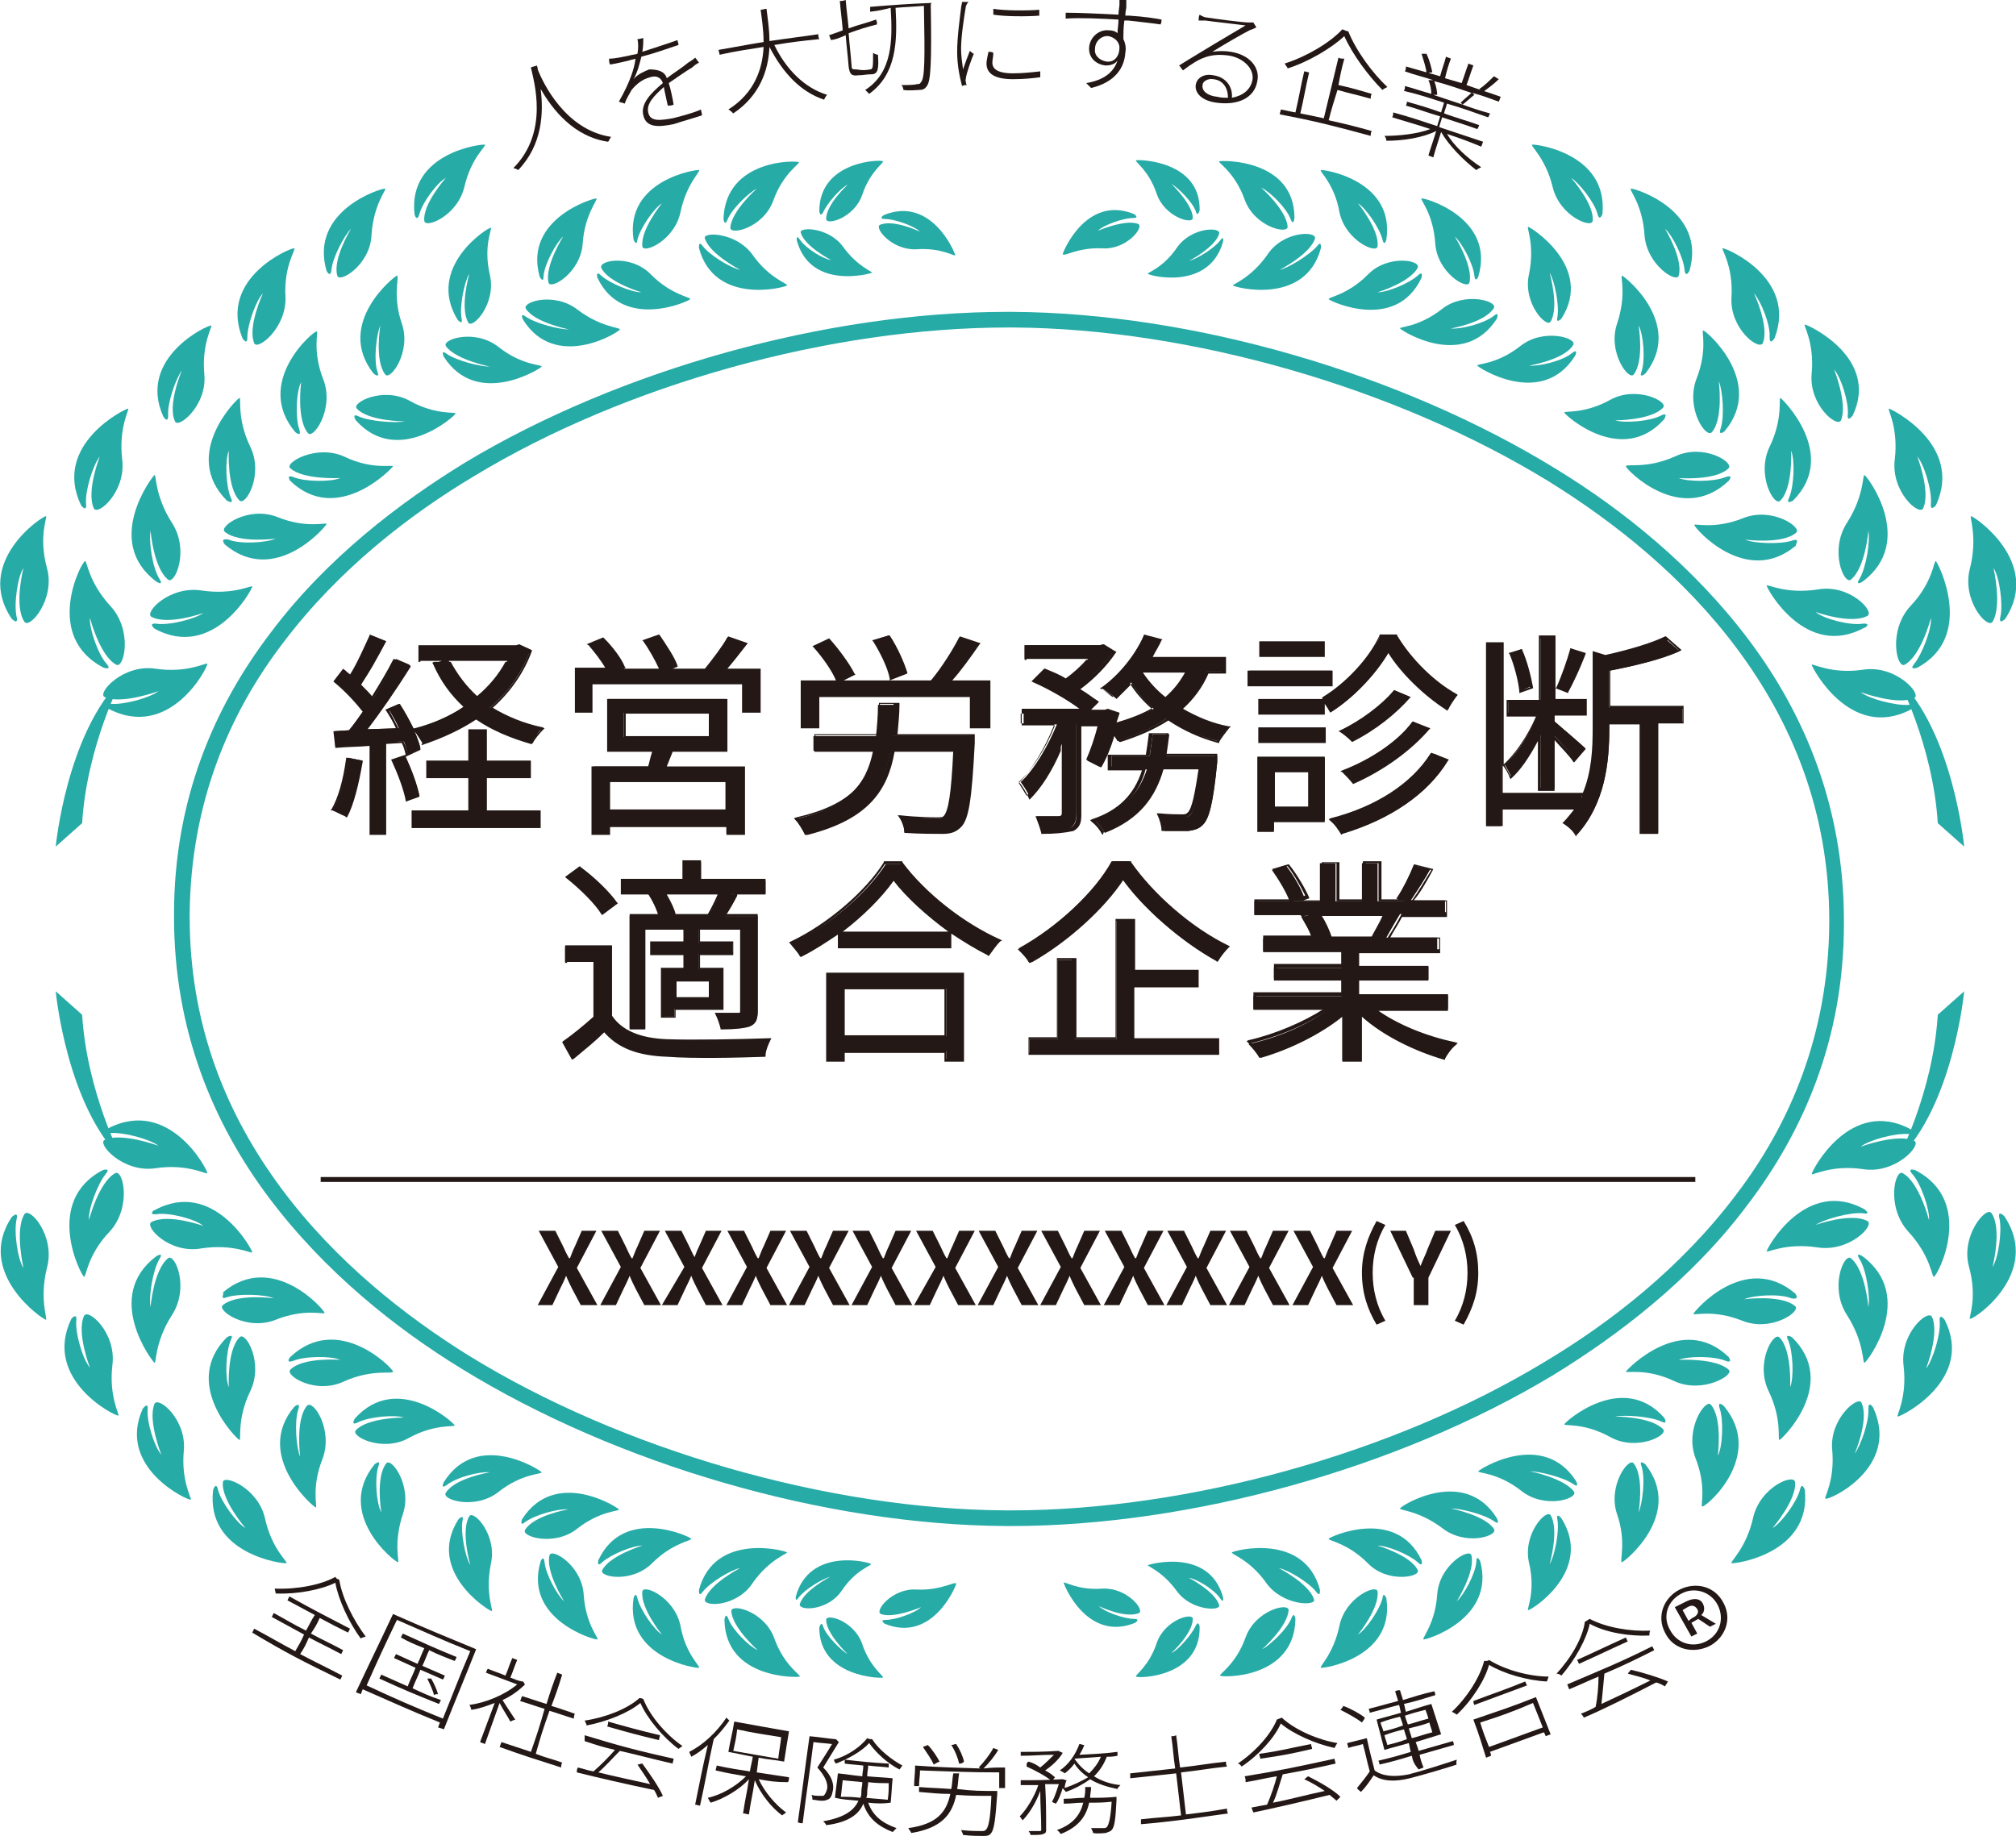 <?xml version="1.0" encoding="utf-8"?>
<!-- Generator: Adobe Illustrator 26.0.2, SVG Export Plug-In . SVG Version: 6.00 Build 0)  -->
<svg version="1.1" id="レイヤー_1" xmlns="http://www.w3.org/2000/svg" xmlns:xlink="http://www.w3.org/1999/xlink" x="0px"
	 y="0px" viewBox="0 0 206.2 187.8" style="enable-background:new 0 0 206.2 187.8;" xml:space="preserve">
<style type="text/css">
	.st0{fill:#26ABA7;}
	.st1{fill:#231815;}
</style>
<g>
	<g>
		<path class="st0" d="M200.9,86.6c0,0-1.1-11.7-6.8-17.2c0,0,3.6,6.8,4.1,14.8L200.9,86.6z"/>
		<path class="st0" d="M195.4,72.6c0,0,0.8-0.6-0.2-0.5c-1.3,0.1-4-0.6-4.9-1.3c0,0,3.8,1.4,5.5,0.6c0.8-0.4-1.9-3.4-5.2-2.9
			c-3.3,0.5-5.3-0.7-5.3-0.5C185.3,68.2,189.2,75.8,195.4,72.6z"/>
		<path class="st0" d="M190.5,63.8c-1.3,0.2-4-0.5-4.8-1.2c0,0,3.6,1.3,5.3,0.4c0.8-0.4-1.8-3.3-5.1-2.7c-3.3,0.5-5.2-0.6-5.2-0.4
			c0,0.3,4,7.6,10,4.3C190.7,64.3,191.5,63.7,190.5,63.8z"/>
		<path class="st0" d="M183.3,55.3c-1.2,0.4-3.9,0.3-4.8-0.1c0,0,3.8,0.5,5.2-0.7c0.7-0.5-2.4-2.7-5.4-1.5c-3,1.2-5,0.5-5,0.7
			c0,0.3,5.3,6.4,10.4,2.1C183.6,55.7,184.2,55,183.3,55.3z"/>
		<path class="st0" d="M171.7,48.9c0,0,3.8,0.3,5.1-1c0.6-0.6-2.6-2.6-5.5-1.2c-2.9,1.3-5,0.7-5,1c0,0.3,5.6,6.1,10.5,1.5
			c0,0,0.6-0.7-0.3-0.4C175.3,49.3,172.7,49.3,171.7,48.9z"/>
		<path class="st0" d="M165.2,43c0,0,3.7,0,4.9-1.3c0.6-0.6-2.7-2.3-5.4-0.8c-2.7,1.5-4.8,1.1-4.7,1.3c0.1,0.3,5.9,5.5,10.2,0.7
			c0,0,0.5-0.8-0.3-0.4C168.8,43.1,166.2,43.3,165.2,43z"/>
		<path class="st0" d="M156.4,37.4c0,0,3.6-0.6,4.5-2.1c0.5-0.7-3-1.8-5.4,0.1c-2.4,1.9-4.5,1.8-4.4,2c0.1,0.2,6.6,4.4,10-1
			c0,0,0.4-0.8-0.3-0.3C159.9,36.9,157.4,37.5,156.4,37.4z"/>
		<path class="st0" d="M148.4,33.6c0,0,3.5-0.6,4.4-2.1c0.4-0.7-3-1.7-5.3,0.1c-2.4,1.9-4.4,1.8-4.3,2c0.1,0.2,6.5,4.3,9.9-1
			c0,0,0.3-0.8-0.3-0.3C151.8,33.1,149.4,33.7,148.4,33.6z"/>
		<path class="st0" d="M139.9,28.1c-2.1,2.1-4.1,2.3-4,2.5c0.1,0.2,6.9,3.4,9.5-2.2c0,0,0.2-0.8-0.4-0.2c-0.9,0.8-3.1,1.7-4.1,1.7
			c0,0,3.3-1,4.1-2.5C145.4,26.6,141.9,26,139.9,28.1z"/>
		<path class="st0" d="M130.9,27.6c0,0,3.1-1.6,3.6-3.2c0.2-0.8-3.3-0.8-4.9,1.7c-1.7,2.4-3.6,3-3.5,3.1c0.2,0.2,7.4,2.1,9-3.8
			c0,0,0.1-0.9-0.4-0.2C133.9,26.1,131.8,27.4,130.9,27.6z"/>
		<path class="st0" d="M120.4,25.3c-1.4,2.1-3.1,2.6-3,2.7c0.1,0.2,6.3,1.8,7.7-3.3c0,0,0.1-0.7-0.3-0.1c-0.6,0.8-2.4,1.9-3.2,2.1
			c0,0,2.7-1.4,3.1-2.8C124.9,23.2,121.9,23.2,120.4,25.3z"/>
		<path class="st0" d="M112.7,25.4c2.5,0.2,4.4-2.2,3.7-2.5c-1.3-0.5-4.1,0.7-4.1,0.7c0.6-0.6,2.6-1.3,3.6-1.3
			c0.7,0,0.1-0.4,0.1-0.4c-4.9-2-7.3,3.9-7.3,4.1C108.8,26.3,110.2,25.3,112.7,25.4z"/>
		<path class="st0" d="M198,57.4c-0.2-0.1-0.3,2.2-2.6,4.6c-2.3,2.5-1.4,6.4-0.6,6c1.7-0.9,2.7-4.8,2.7-4.8c0.1,1.1-0.9,3.7-1.7,4.7
			c-0.6,0.7,0.3,0.4,0.3,0.4C202.1,65.1,198.2,57.5,198,57.4z"/>
		<path class="st0" d="M190.7,48.6c-0.2-0.1,0,2.1-1.8,4.9c-1.8,2.8-0.3,6.3,0.4,5.8c1.5-1.2,1.8-5,1.8-5c0.2,1-0.2,3.7-0.9,4.9
			c-0.5,0.8,0.3,0.3,0.3,0.3C196,55.4,191,48.7,190.7,48.6z"/>
		<path class="st0" d="M182.1,40.7c-0.2,0,0.3,2.1-1.1,5c-1.4,2.9,0.5,6.2,1.1,5.5c1.3-1.3,1.1-5.1,1.1-5.1c0.4,1,0.3,3.6-0.2,4.8
			c-0.4,0.8,0.4,0.3,0.4,0.3C188.1,46.5,182.3,40.8,182.1,40.7z"/>
		<path class="st0" d="M174.2,33.8c-0.2,0,0.5,2-0.7,5c-1.1,3,1,6.1,1.6,5.4c1.2-1.4,0.7-5.2,0.7-5.2c0.4,0.9,0.6,3.6,0.2,4.8
			c-0.3,0.9,0.4,0.3,0.4,0.3C180.6,39.1,174.5,33.8,174.2,33.8z"/>
		<path class="st0" d="M165.9,28.2c-0.2,0,0.5,1.9-0.5,4.9c-1,2.9,1.2,5.9,1.7,5.2c1.1-1.4,0.5-5,0.5-5c0.5,0.9,0.7,3.5,0.3,4.7
			c-0.3,0.8,0.4,0.2,0.4,0.2C172.3,33.1,166.1,28.2,165.9,28.2z"/>
		<path class="st0" d="M156.3,23.2c-0.2,0,0.7,1.8,0.1,4.8c-0.7,3,1.8,5.6,2.2,4.9c0.9-1.5-0.1-5-0.1-5c0.5,0.8,1,3.3,0.8,4.5
			c-0.2,0.8,0.4,0.2,0.4,0.2C163.1,27.3,156.5,23.2,156.3,23.2z"/>
		<path class="st0" d="M201.6,52.8c-0.2,0,0.7,2.1-0.1,5.3c-0.9,3.3,1.8,6.3,2.3,5.5c1-1.6,0.1-5.5,0.1-5.5c0.6,0.9,1,3.7,0.7,5
			c-0.2,0.9,0.5,0.2,0.5,0.2C208.9,57.5,201.9,52.8,201.6,52.8z"/>
		<path class="st0" d="M193.2,41.8c-0.2,0,1,1.9,0.6,5.2c-0.4,3.3,2.5,5.8,2.9,5c0.8-1.7-0.6-5.3-0.6-5.3c0.7,0.8,1.5,3.4,1.4,4.8
			c-0.1,0.9,0.5,0.2,0.5,0.2C200.9,45.5,193.4,41.8,193.2,41.8z"/>
		<path class="st0" d="M184.6,33.2c-0.2,0,1,1.8,0.7,5c-0.3,3.2,2.6,5.6,3,4.8c0.7-1.7-0.7-5.2-0.7-5.2c0.7,0.8,1.5,3.3,1.4,4.6
			c-0.1,0.9,0.5,0.1,0.5,0.1C192.3,36.6,184.9,33.2,184.6,33.2z"/>
		<path class="st0" d="M176.2,25.4c-0.2,0,1.1,1.8,0.9,5c-0.2,3.2,2.8,5.5,3.2,4.7c0.7-1.7-0.9-5.1-0.9-5.1c0.7,0.8,1.7,3.2,1.6,4.5
			c0,0.9,0.5,0.1,0.5,0.1C183.9,28.4,176.4,25.3,176.2,25.4z"/>
		<path class="st0" d="M166.8,19.3c-0.2,0.1,1.2,1.6,1.4,4.7c0.2,3.1,3.3,5,3.5,4.2c0.5-1.7-1.4-4.8-1.4-4.8c0.8,0.7,1.9,3,2,4.2
			c0.1,0.9,0.5,0.1,0.5,0.1C174.6,21.5,167.1,19.2,166.8,19.3z"/>
		<path class="st0" d="M156.7,14.8c-0.2,0.1,1.4,1.4,2.1,4.3c0.7,3,4,4.3,4.1,3.5c0.2-1.7-2.2-4.4-2.2-4.4c0.8,0.5,2.4,2.5,2.7,3.7
			c0.2,0.8,0.5,0,0.5,0C164.5,15.6,156.9,14.7,156.7,14.8z"/>
		<g>
			<path class="st0" d="M1.2,63.3c0,0,0.7,0.7,0.5-0.2c-0.3-1.3,0.1-4.1,0.7-5c0,0-1,3.9,0.1,5.5c0.5,0.8,3.2-2.3,2.3-5.5
				c-0.9-3.3,0.1-5.3-0.1-5.3C4.3,52.8-2.7,57.5,1.2,63.3z"/>
			<path class="st0" d="M8.3,51.7c0,0,0.6,0.8,0.5-0.2c-0.1-1.3,0.7-3.9,1.4-4.8c0,0-1.4,3.6-0.6,5.3c0.4,0.8,3.3-1.7,2.9-5
				c-0.4-3.3,0.8-5.2,0.6-5.2C12.8,41.8,5.3,45.5,8.3,51.7z"/>
			<path class="st0" d="M16.7,42.6c0,0,0.5,0.8,0.5-0.1c-0.1-1.3,0.8-3.8,1.4-4.6c0,0-1.5,3.5-0.7,5.2c0.3,0.8,3.3-1.6,3-4.8
				c-0.3-3.2,0.9-5,0.7-5C21.3,33.2,14,36.6,16.7,42.6z"/>
			<path class="st0" d="M24.8,34.6c0,0,0.5,0.8,0.5-0.1c0-1.3,0.9-3.8,1.6-4.5c0,0-1.6,3.4-0.9,5.1c0.3,0.8,3.3-1.5,3.2-4.7
				c-0.2-3.2,1.1-4.9,0.9-5C29.8,25.3,22.3,28.4,24.8,34.6z"/>
			<path class="st0" d="M33.4,27.7c0,0,0.4,0.8,0.5-0.1c0.1-1.2,1.3-3.5,2-4.2c0,0-1.9,3.1-1.4,4.8c0.2,0.8,3.4-1.1,3.5-4.2
				c0.2-3.1,1.6-4.7,1.4-4.7C39.1,19.2,31.6,21.5,33.4,27.7z"/>
			<path class="st0" d="M42.4,21.9c0,0,0.2,0.9,0.5,0c0.3-1.2,1.8-3.2,2.7-3.7c0,0-2.4,2.7-2.2,4.4c0.1,0.8,3.4-0.5,4.1-3.5
				c0.7-3,2.3-4.2,2.1-4.3C49.3,14.7,41.7,15.6,42.4,21.9z"/>
		</g>
		<g>
			<path class="st0" d="M205,124.4c0,0-0.7-0.7-0.5,0.2c0.3,1.3-0.1,4.1-0.7,5c0,0,1-3.9-0.1-5.5c-0.5-0.8-3.2,2.3-2.3,5.5
				c0.9,3.3-0.1,5.3,0.1,5.3C201.9,135,208.9,130.2,205,124.4z"/>
			<path class="st0" d="M198.9,135c0,0-0.6-0.8-0.5,0.2c0.1,1.3-0.7,3.9-1.4,4.8c0,0,1.4-3.6,0.6-5.3c-0.4-0.8-3.3,1.7-2.9,5
				c0.4,3.3-0.8,5.2-0.6,5.2C194.5,144.9,202,141.1,198.9,135z"/>
			<path class="st0" d="M191.6,144c0,0-0.5-0.8-0.5,0.1c0.1,1.3-0.8,3.8-1.4,4.6c0,0,1.5-3.5,0.7-5.2c-0.3-0.8-3.3,1.6-3,4.8
				c0.3,3.2-0.9,5-0.7,5C187.1,153.5,194.4,150.1,191.6,144z"/>
			<path class="st0" d="M184.6,152.4c0,0-0.3-0.9-0.5,0c-0.3,1.2-1.9,3.4-2.8,3.9c0,0,2.5-2.9,2.3-4.7c-0.1-0.9-3.6,0.5-4.3,3.7
				c-0.7,3.1-2.4,4.5-2.2,4.6C177.3,160,185.3,159,184.6,152.4z"/>
		</g>
		<g>
			<path class="st0" d="M4.7,135c0.2,0-0.7-2.1,0.1-5.3c0.9-3.3-1.8-6.3-2.3-5.5c-1,1.6-0.1,5.5-0.1,5.5c-0.6-0.9-1-3.7-0.7-5
				c0.2-0.9-0.5-0.2-0.5-0.2C-2.6,130.2,4.4,135,4.7,135z"/>
			<path class="st0" d="M12.1,144.8c0.2,0-1-1.9-0.6-5.2c0.4-3.3-2.5-5.8-2.9-5c-0.8,1.7,0.6,5.3,0.6,5.3c-0.7-0.8-1.5-3.4-1.4-4.8
				c0.1-0.9-0.5-0.2-0.5-0.2C4.3,141.1,11.8,144.9,12.1,144.8z"/>
			<path class="st0" d="M19.5,153.4c0.2,0-1-1.8-0.7-5c0.3-3.2-2.6-5.6-3-4.8c-0.7,1.7,0.7,5.2,0.7,5.2c-0.7-0.8-1.5-3.3-1.4-4.6
				c0.1-0.9-0.5-0.1-0.5-0.1C11.9,150.1,19.2,153.5,19.5,153.4z"/>
			<path class="st0" d="M29.3,159.9c0.2-0.1-1.5-1.4-2.2-4.6c-0.7-3.1-4.2-4.5-4.3-3.7c-0.2,1.8,2.3,4.7,2.3,4.7
				c-0.9-0.5-2.5-2.7-2.8-3.9c-0.2-0.9-0.5,0-0.5,0C21,159,29,160,29.3,159.9z"/>
		</g>
		<path class="st0" d="M145.4,20.3c-0.2,0.1,1.2,1.5,1.4,4.6c0.2,3,3.3,4.8,3.5,4c0.4-1.7-1.5-4.7-1.5-4.7c0.7,0.6,1.9,2.8,2,4
			c0.1,0.8,0.4,0.1,0.4,0.1C153,22.3,145.7,20.2,145.4,20.3z"/>
		<path class="st0" d="M135.1,17.4c-0.2,0.1,1.4,1.4,1.9,4.3c0.6,2.9,3.8,4.3,3.9,3.5c0.2-1.7-2-4.4-2-4.4c0.8,0.5,2.2,2.5,2.5,3.7
			c0.2,0.8,0.4,0,0.4,0C142.7,18.4,135.3,17.3,135.1,17.4z"/>
		<path class="st0" d="M124.7,16.5c-0.2,0.1,1.6,1.1,2.6,3.9c1,2.8,4.4,3.6,4.4,2.8c-0.1-1.7-2.7-4-2.7-4c0.9,0.4,2.6,2.1,3,3.2
			c0.3,0.8,0.4-0.1,0.4-0.1C132.4,16.2,124.9,16.4,124.7,16.5z"/>
		<path class="st0" d="M116.2,16.4c-0.2,0.1,1.3,1,2.1,3.4c0.8,2.4,3.7,3.2,3.7,2.5c0-1.4-2.2-3.5-2.2-3.5c0.7,0.4,2.2,1.9,2.5,2.8
			c0.2,0.7,0.4-0.1,0.4-0.1C122.8,16.4,116.4,16.3,116.2,16.4z"/>
		<g>
			<path class="st0" d="M8.4,84.2c0.5-8,4.1-14.8,4.1-14.8C6.8,75,5.7,86.6,5.7,86.6L8.4,84.2z"/>
			<path class="st0" d="M21.2,67.9c0-0.2-2,1-5.3,0.5c-3.3-0.5-6,2.5-5.2,2.9c1.7,0.8,5.5-0.6,5.5-0.6c-0.9,0.7-3.5,1.4-4.9,1.3
				c-0.9-0.1-0.2,0.5-0.2,0.5C17.4,75.8,21.3,68.2,21.2,67.9z"/>
			<path class="st0" d="M15.8,64.3c6,3.3,10-4,10-4.3c0-0.2-1.9,0.9-5.2,0.4c-3.3-0.5-5.9,2.3-5.1,2.7c1.7,0.9,5.3-0.4,5.3-0.4
				C20,63.3,17.3,64,16,63.8C15.1,63.7,15.8,64.3,15.8,64.3z"/>
			<path class="st0" d="M23,55.7c5.1,4.3,10.3-1.8,10.4-2.1c0-0.2-2,0.5-5-0.7c-3-1.2-6.1,1-5.4,1.5c1.4,1.2,5.2,0.7,5.2,0.7
				c-0.9,0.4-3.6,0.6-4.8,0.1C22.4,55,23,55.7,23,55.7z"/>
			<path class="st0" d="M30,48.8c-0.8-0.3-0.3,0.4-0.3,0.4c4.8,4.6,10.4-1.3,10.5-1.5c0-0.2-2.1,0.4-5-1c-2.9-1.3-6.2,0.7-5.5,1.2
				c1.3,1.2,5.1,1,5.1,1C33.9,49.3,31.2,49.3,30,48.8z"/>
			<path class="st0" d="M36.7,42.6c-0.8-0.4-0.3,0.4-0.3,0.4c4.3,4.8,10.2-0.5,10.2-0.7c0-0.2-2,0.2-4.7-1.3c-2.7-1.5-6,0.2-5.4,0.8
				c1.2,1.3,4.9,1.3,4.9,1.3C40.4,43.3,37.8,43.1,36.7,42.6z"/>
			<path class="st0" d="M45.7,36.2c-0.7-0.5-0.3,0.3-0.3,0.3c3.4,5.3,9.9,1.2,10,1c0.1-0.2-2-0.1-4.4-2c-2.4-1.9-5.8-0.8-5.4-0.1
				c1,1.4,4.5,2.1,4.5,2.1C49.1,37.5,46.7,36.9,45.7,36.2z"/>
			<path class="st0" d="M53.8,32.4c-0.7-0.5-0.3,0.3-0.3,0.3c3.3,5.3,9.8,1.3,9.9,1c0.1-0.2-1.9-0.2-4.3-2c-2.4-1.9-5.8-0.8-5.3-0.1
				c0.9,1.4,4.4,2.1,4.4,2.1C57.2,33.7,54.8,33.1,53.8,32.4z"/>
			<path class="st0" d="M61.5,27.4c0.7,1.5,4.1,2.5,4.1,2.5c-1,0-3.2-0.9-4.1-1.7c-0.6-0.6-0.4,0.2-0.4,0.2c2.6,5.5,9.4,2.4,9.5,2.2
				c0.1-0.2-1.9-0.4-4-2.5C64.6,26,61.2,26.6,61.5,27.4z"/>
			<path class="st0" d="M71.9,25.2c-0.5-0.7-0.4,0.2-0.4,0.2c1.6,5.9,8.8,4,9,3.8c0.1-0.2-1.8-0.7-3.5-3.1c-1.7-2.4-5.2-2.4-4.9-1.7
				c0.5,1.6,3.6,3.2,3.6,3.2C74.7,27.4,72.6,26.1,71.9,25.2z"/>
			<path class="st0" d="M81.9,23.8c0.4,1.4,3.1,2.8,3.1,2.8c-0.8-0.1-2.6-1.2-3.2-2.1c-0.4-0.6-0.3,0.1-0.3,0.1
				c1.4,5.1,7.5,3.4,7.7,3.3c0.1-0.1-1.5-0.6-3-2.7C84.7,23.2,81.7,23.2,81.9,23.8z"/>
			<path class="st0" d="M97.7,26.1c0-0.2-2.4-6.1-7.3-4.1c0,0-0.6,0.4,0.1,0.4c1,0,3,0.7,3.6,1.3c0,0-2.7-1.3-4.1-0.7
				c-0.6,0.3,1.2,2.6,3.7,2.5C96.3,25.3,97.7,26.3,97.7,26.1z"/>
			<path class="st0" d="M10.6,68.3c0,0,0.9,0.3,0.3-0.4c-0.9-1-1.8-3.7-1.7-4.7c0,0,1,3.9,2.7,4.8c0.8,0.4,1.7-3.5-0.6-6
				c-2.3-2.5-2.4-4.7-2.6-4.6C8.3,57.5,4.4,65.1,10.6,68.3z"/>
			<path class="st0" d="M16,59.5c0,0,0.8,0.5,0.3-0.3c-0.7-1.1-1.1-3.8-0.9-4.9c0,0,0.3,3.8,1.8,5c0.7,0.5,2.2-3,0.4-5.8
				c-1.8-2.8-1.6-5-1.8-4.9C15.6,48.7,10.5,55.4,16,59.5z"/>
			<path class="st0" d="M23.2,51.2c0,0,0.8,0.5,0.4-0.3c-0.5-1.2-0.6-3.8-0.2-4.8c0,0-0.2,3.8,1.1,5.1c0.6,0.6,2.5-2.6,1.1-5.5
				c-1.4-2.9-0.9-5-1.1-5C24.2,40.8,18.5,46.5,23.2,51.2z"/>
			<path class="st0" d="M30.2,44.2c0,0,0.7,0.6,0.4-0.3c-0.4-1.2-0.3-3.9,0.2-4.8c0,0-0.5,3.8,0.7,5.2c0.5,0.7,2.7-2.4,1.6-5.4
				c-1.2-3-0.5-5-0.7-5C32.1,33.8,25.9,39.1,30.2,44.2z"/>
			<path class="st0" d="M38.2,38.2c0,0,0.7,0.6,0.4-0.2c-0.4-1.2-0.1-3.8,0.3-4.7c0,0-0.6,3.6,0.5,5c0.5,0.7,2.7-2.3,1.7-5.2
				c-1-2.9-0.2-4.9-0.5-4.9C40.4,28.2,34.2,33.1,38.2,38.2z"/>
			<path class="st0" d="M46.8,32.7c0,0,0.6,0.7,0.4-0.2c-0.2-1.2,0.3-3.7,0.8-4.5c0,0-1,3.5-0.1,5c0.4,0.7,2.9-1.9,2.2-4.9
				c-0.7-3,0.3-4.8,0.1-4.8C50,23.2,43.5,27.3,46.8,32.7z"/>
			<path class="st0" d="M55.2,28.3c0,0,0.4,0.8,0.4-0.1c0.1-1.2,1.3-3.4,2-4c0,0-1.9,3-1.5,4.7c0.2,0.8,3.3-1,3.5-4
				c0.2-3,1.6-4.5,1.4-4.6C60.9,20.2,53.5,22.3,55.2,28.3z"/>
			<path class="st0" d="M64.8,24.5c0,0,0.3,0.8,0.4,0c0.3-1.2,1.7-3.2,2.5-3.7c0,0-2.2,2.7-2,4.4c0.1,0.8,3.3-0.6,3.9-3.5
				c0.6-2.9,2.1-4.2,1.9-4.3C71.3,17.3,63.9,18.4,64.8,24.5z"/>
			<path class="st0" d="M74,22.4c0,0,0.1,0.8,0.4,0.1c0.4-1.1,2.2-2.8,3-3.2c0,0-2.6,2.3-2.7,4c0,0.8,3.4,0,4.4-2.8
				c1-2.8,2.8-3.8,2.6-3.9C81.6,16.4,74.2,16.2,74,22.4z"/>
			<path class="st0" d="M83.8,21.6c0,0,0.1,0.7,0.4,0.1c0.4-0.9,1.8-2.5,2.5-2.8c0,0-2.2,2-2.2,3.5c0,0.7,2.9-0.1,3.7-2.5
				c0.8-2.4,2.3-3.3,2.1-3.4C90.2,16.3,83.8,16.4,83.8,21.6z"/>
		</g>
		<g>
			<path class="st0" d="M198.2,103.8c-0.5,8-4.1,14.8-4.1,14.8c5.7-5.5,6.8-17.2,6.8-17.2L198.2,103.8z"/>
			<path class="st0" d="M185.3,120.1c0,0.2,2-1,5.3-0.5c3.3,0.5,6-2.5,5.2-2.9c-1.7-0.8-5.5,0.6-5.5,0.6c0.9-0.7,3.5-1.4,4.9-1.3
				c0.9,0.1,0.2-0.5,0.2-0.5C189.2,112.2,185.3,119.8,185.3,120.1z"/>
			<path class="st0" d="M190.7,123.7c-6-3.3-10,4-10,4.3c0,0.2,1.9-0.9,5.2-0.4c3.3,0.5,5.9-2.3,5.1-2.7c-1.7-0.9-5.3,0.4-5.3,0.4
				c0.9-0.6,3.5-1.3,4.8-1.2C191.5,124.3,190.7,123.7,190.7,123.7z"/>
			<path class="st0" d="M183.6,132.3c-5.1-4.3-10.3,1.8-10.4,2.1c0,0.2,2-0.5,5,0.7c3,1.2,6.1-1,5.4-1.5c-1.4-1.2-5.2-0.7-5.2-0.7
				c0.9-0.4,3.6-0.6,4.8-0.1C184.2,133,183.6,132.3,183.6,132.3z"/>
			<path class="st0" d="M176.5,139.2c0.8,0.3,0.3-0.4,0.3-0.4c-4.8-4.6-10.4,1.3-10.5,1.5c0,0.2,2.1-0.4,5,1
				c2.9,1.3,6.2-0.7,5.5-1.2c-1.3-1.2-5.1-1-5.1-1C172.7,138.7,175.3,138.7,176.5,139.2z"/>
			<path class="st0" d="M169.9,145.4c0.8,0.4,0.3-0.4,0.3-0.4c-4.3-4.8-10.2,0.5-10.2,0.7c0,0.2,2-0.2,4.7,1.3
				c2.7,1.5,6-0.2,5.4-0.8c-1.2-1.3-4.9-1.3-4.9-1.3C166.2,144.7,168.8,144.9,169.9,145.4z"/>
			<path class="st0" d="M160.9,151.8c0.7,0.5,0.3-0.3,0.3-0.3c-3.4-5.3-9.9-1.2-10-1c-0.1,0.2,2,0.1,4.4,2c2.4,1.9,5.8,0.8,5.4,0.1
				c-1-1.4-4.5-2.1-4.5-2.1C157.4,150.5,159.9,151.1,160.9,151.8z"/>
			<path class="st0" d="M152.8,155.6c0.7,0.5,0.3-0.3,0.3-0.3c-3.3-5.3-9.8-1.3-9.9-1c-0.1,0.2,1.9,0.2,4.3,2
				c2.4,1.9,5.8,0.8,5.3,0.1c-0.9-1.4-4.4-2.1-4.4-2.1C149.4,154.3,151.8,154.9,152.8,155.6z"/>
			<path class="st0" d="M145,160.6c-0.7-1.5-4.1-2.5-4.1-2.5c1,0,3.2,0.9,4.1,1.7c0.6,0.6,0.4-0.2,0.4-0.2c-2.6-5.5-9.4-2.4-9.5-2.2
				c-0.1,0.2,1.9,0.4,4,2.5C141.9,162,145.4,161.3,145,160.6z"/>
			<path class="st0" d="M134.6,162.8c0.5,0.7,0.4-0.2,0.4-0.2c-1.6-5.9-8.8-4-9-3.8c-0.1,0.2,1.8,0.7,3.5,3.1
				c1.7,2.4,5.2,2.4,4.9,1.7c-0.5-1.6-3.6-3.2-3.6-3.2C131.8,160.6,133.9,161.9,134.6,162.8z"/>
			<path class="st0" d="M124.7,164.2c-0.4-1.4-3.1-2.8-3.1-2.8c0.8,0.1,2.6,1.2,3.2,2.1c0.4,0.6,0.3-0.1,0.3-0.1
				c-1.4-5.1-7.5-3.4-7.7-3.3c-0.1,0.1,1.5,0.6,3,2.7C121.9,164.8,124.9,164.8,124.7,164.2z"/>
			<path class="st0" d="M108.8,161.9c0,0.2,2.4,6.1,7.3,4.1c0,0,0.6-0.4-0.1-0.4c-1,0-3-0.7-3.6-1.3c0,0,2.7,1.3,4.1,0.7
				c0.6-0.3-1.2-2.6-3.7-2.5C110.2,162.7,108.8,161.7,108.8,161.9z"/>
			<path class="st0" d="M195.9,119.7c0,0-0.9-0.3-0.3,0.4c0.9,1,1.8,3.7,1.7,4.7c0,0-1-3.9-2.7-4.8c-0.8-0.4-1.7,3.5,0.6,6
				c2.3,2.5,2.4,4.7,2.6,4.6C198.2,130.5,202.1,122.9,195.9,119.7z"/>
			<path class="st0" d="M190.5,128.5c0,0-0.8-0.5-0.3,0.3c0.7,1.1,1.1,3.8,0.9,4.9c0,0-0.3-3.8-1.8-5c-0.7-0.5-2.2,3-0.4,5.8
				c1.8,2.8,1.6,5,1.8,4.9C191,139.3,196,132.6,190.5,128.5z"/>
			<path class="st0" d="M183.3,136.8c0,0-0.8-0.5-0.4,0.3c0.5,1.2,0.6,3.8,0.2,4.8c0,0,0.2-3.8-1.1-5.1c-0.6-0.6-2.5,2.6-1.1,5.5
				c1.4,2.9,0.9,5,1.1,5C182.3,147.2,188.1,141.5,183.3,136.8z"/>
			<path class="st0" d="M176.3,143.8c0,0-0.7-0.6-0.4,0.3c0.4,1.2,0.3,3.9-0.2,4.8c0,0,0.5-3.8-0.7-5.2c-0.5-0.7-2.7,2.4-1.6,5.4
				c1.2,3,0.5,5,0.7,5C174.5,154.2,180.6,148.9,176.3,143.8z"/>
			<path class="st0" d="M168.3,149.8c0,0-0.7-0.6-0.4,0.2c0.4,1.2,0.1,3.8-0.3,4.7c0,0,0.6-3.6-0.5-5c-0.5-0.7-2.7,2.3-1.7,5.2
				c1,2.9,0.2,4.9,0.5,4.9C166.1,159.8,172.3,154.9,168.3,149.8z"/>
			<path class="st0" d="M159.7,155.3c0,0-0.6-0.7-0.4,0.2c0.2,1.2-0.3,3.7-0.8,4.5c0,0,1-3.5,0.1-5c-0.4-0.7-2.9,1.9-2.2,4.9
				c0.7,3-0.3,4.8-0.1,4.8C156.5,164.8,163.1,160.7,159.7,155.3z"/>
			<path class="st0" d="M151.4,159.7c0,0-0.4-0.8-0.4,0.1c-0.1,1.2-1.3,3.4-2,4c0,0,1.9-3,1.5-4.7c-0.2-0.8-3.3,1-3.5,4
				c-0.2,3-1.6,4.5-1.4,4.6C145.7,167.8,153,165.7,151.4,159.7z"/>
			<path class="st0" d="M141.8,163.5c0,0-0.3-0.8-0.4,0c-0.3,1.2-1.7,3.2-2.5,3.7c0,0,2.2-2.7,2-4.4c-0.1-0.8-3.3,0.6-3.9,3.5
				c-0.6,2.9-2.1,4.2-1.9,4.3C135.3,170.7,142.7,169.6,141.8,163.5z"/>
			<path class="st0" d="M132.5,165.6c0,0-0.1-0.8-0.4-0.1c-0.4,1.1-2.2,2.8-3,3.2c0,0,2.6-2.3,2.7-4c0-0.8-3.4,0-4.4,2.8
				c-1,2.8-2.8,3.8-2.6,3.9C124.9,171.6,132.4,171.8,132.5,165.6z"/>
			<path class="st0" d="M122.7,166.4c0,0-0.1-0.7-0.4-0.1c-0.4,0.9-1.8,2.5-2.5,2.8c0,0,2.2-2,2.2-3.5c0-0.7-2.9,0.1-3.7,2.5
				c-0.8,2.4-2.3,3.3-2.1,3.4C116.4,171.7,122.8,171.6,122.7,166.4z"/>
		</g>
		<g>
			<path class="st0" d="M5.7,101.4c0,0,1.1,11.7,6.8,17.2c0,0-3.6-6.8-4.1-14.8L5.7,101.4z"/>
			<path class="st0" d="M11.1,115.4c0,0-0.8,0.6,0.2,0.5c1.3-0.1,4,0.6,4.9,1.3c0,0-3.8-1.4-5.5-0.6c-0.8,0.4,1.9,3.4,5.2,2.9
				c3.3-0.5,5.3,0.7,5.3,0.5C21.3,119.8,17.4,112.2,11.1,115.4z"/>
			<path class="st0" d="M16,124.2c1.3-0.2,4,0.5,4.8,1.2c0,0-3.6-1.3-5.3-0.4c-0.8,0.4,1.8,3.3,5.1,2.7c3.3-0.5,5.2,0.6,5.2,0.4
				c0-0.3-4-7.6-10-4.3C15.8,123.7,15.1,124.3,16,124.2z"/>
			<path class="st0" d="M23.2,132.7c1.2-0.4,3.9-0.3,4.8,0.1c0,0-3.8-0.5-5.2,0.7c-0.7,0.5,2.4,2.7,5.4,1.5c3-1.2,5-0.5,5-0.7
				c0-0.3-5.3-6.4-10.4-2.1C23,132.3,22.4,133,23.2,132.7z"/>
			<path class="st0" d="M34.8,139.1c0,0-3.8-0.3-5.1,1c-0.6,0.6,2.6,2.6,5.5,1.2c2.9-1.3,5-0.7,5-1c0-0.3-5.6-6.1-10.5-1.5
				c0,0-0.6,0.7,0.3,0.4C31.2,138.7,33.9,138.7,34.8,139.1z"/>
			<path class="st0" d="M41.3,145c0,0-3.7,0-4.9,1.3c-0.6,0.6,2.7,2.3,5.4,0.8c2.7-1.5,4.8-1.1,4.7-1.3c-0.1-0.3-5.9-5.5-10.2-0.7
				c0,0-0.5,0.8,0.3,0.4C37.8,144.9,40.4,144.7,41.3,145z"/>
			<path class="st0" d="M50.1,150.6c0,0-3.6,0.6-4.5,2.1c-0.5,0.7,3,1.8,5.4-0.1c2.4-1.9,4.5-1.8,4.4-2c-0.1-0.2-6.6-4.4-10,1
				c0,0-0.4,0.8,0.3,0.3C46.7,151.1,49.1,150.5,50.1,150.6z"/>
			<path class="st0" d="M58.1,154.4c0,0-3.5,0.6-4.4,2.1c-0.4,0.7,3,1.7,5.3-0.1c2.4-1.9,4.4-1.8,4.3-2c-0.1-0.2-6.5-4.3-9.9,1
				c0,0-0.3,0.8,0.3,0.3C54.8,154.9,57.2,154.3,58.1,154.4z"/>
			<path class="st0" d="M66.7,159.9c2.1-2.1,4.1-2.3,4-2.5c-0.1-0.2-6.9-3.4-9.5,2.2c0,0-0.2,0.8,0.4,0.2c0.9-0.8,3.1-1.7,4.1-1.7
				c0,0-3.3,1-4.1,2.5C61.2,161.3,64.6,162,66.7,159.9z"/>
			<path class="st0" d="M75.7,160.4c0,0-3.1,1.6-3.6,3.2c-0.2,0.8,3.3,0.8,4.9-1.7c1.7-2.4,3.6-3,3.5-3.1c-0.2-0.2-7.4-2.1-9,3.8
				c0,0-0.1,0.9,0.4,0.2C72.6,161.9,74.7,160.6,75.7,160.4z"/>
			<path class="st0" d="M86.1,162.7c1.4-2.1,3.1-2.6,3-2.7c-0.1-0.2-6.3-1.8-7.7,3.3c0,0-0.1,0.7,0.3,0.1c0.6-0.8,2.4-1.9,3.2-2.1
				c0,0-2.7,1.4-3.1,2.8C81.7,164.8,84.7,164.8,86.1,162.7z"/>
			<path class="st0" d="M93.8,162.6c-2.5-0.2-4.4,2.2-3.7,2.5c1.3,0.5,4.1-0.7,4.1-0.7c-0.6,0.6-2.6,1.3-3.6,1.3
				c-0.7,0-0.1,0.4-0.1,0.4c4.9,2,7.3-3.9,7.3-4.1C97.7,161.7,96.3,162.7,93.8,162.6z"/>
			<path class="st0" d="M8.6,130.6c0.2,0.1,0.3-2.2,2.6-4.6c2.3-2.5,1.4-6.4,0.6-6c-1.7,0.9-2.7,4.8-2.7,4.8
				c-0.1-1.1,0.9-3.7,1.7-4.7c0.6-0.7-0.3-0.4-0.3-0.4C4.4,122.9,8.3,130.5,8.6,130.6z"/>
			<path class="st0" d="M15.8,139.4c0.2,0.1,0-2.1,1.8-4.9c1.8-2.8,0.3-6.3-0.4-5.8c-1.5,1.2-1.8,5-1.8,5c-0.2-1,0.2-3.7,0.9-4.9
				c0.5-0.8-0.3-0.3-0.3-0.3C10.5,132.6,15.6,139.3,15.8,139.4z"/>
			<path class="st0" d="M24.5,147.3c0.2,0-0.3-2.1,1.1-5c1.4-2.9-0.5-6.2-1.1-5.5c-1.3,1.3-1.1,5.1-1.1,5.1c-0.4-1-0.3-3.6,0.2-4.8
				c0.4-0.8-0.4-0.3-0.4-0.3C18.5,141.5,24.2,147.2,24.5,147.3z"/>
			<path class="st0" d="M32.3,154.2c0.2,0-0.5-2,0.7-5c1.1-3-1-6.1-1.6-5.4c-1.2,1.4-0.7,5.2-0.7,5.2c-0.4-0.9-0.6-3.6-0.2-4.8
				c0.3-0.9-0.4-0.3-0.4-0.3C25.9,148.9,32.1,154.2,32.3,154.2z"/>
			<path class="st0" d="M40.7,159.8c0.2,0-0.5-1.9,0.5-4.9c1-2.9-1.2-5.9-1.7-5.2c-1.1,1.4-0.5,5-0.5,5c-0.5-0.9-0.7-3.5-0.3-4.7
				c0.3-0.8-0.4-0.2-0.4-0.2C34.2,154.9,40.4,159.8,40.7,159.8z"/>
			<path class="st0" d="M50.3,164.8c0.2,0-0.7-1.8-0.1-4.8c0.7-3-1.8-5.6-2.2-4.9c-0.9,1.5,0.1,5,0.1,5c-0.5-0.8-1-3.3-0.8-4.5
				c0.2-0.8-0.4-0.2-0.4-0.2C43.5,160.7,50,164.8,50.3,164.8z"/>
			<path class="st0" d="M61.1,167.7c0.2-0.1-1.2-1.5-1.4-4.6c-0.2-3-3.3-4.8-3.5-4c-0.4,1.7,1.5,4.7,1.5,4.7c-0.7-0.6-1.9-2.8-2-4
				c-0.1-0.8-0.4-0.1-0.4-0.1C53.5,165.7,60.9,167.8,61.1,167.7z"/>
			<path class="st0" d="M71.5,170.6c0.2-0.1-1.4-1.4-1.9-4.3c-0.6-2.9-3.8-4.3-3.9-3.5c-0.2,1.7,2,4.4,2,4.4
				c-0.8-0.5-2.2-2.5-2.5-3.7c-0.2-0.8-0.4,0-0.4,0C63.9,169.6,71.3,170.7,71.5,170.6z"/>
			<path class="st0" d="M81.8,171.5c0.2-0.1-1.6-1.1-2.6-3.9c-1-2.8-4.4-3.6-4.4-2.8c0.1,1.7,2.7,4,2.7,4c-0.9-0.4-2.6-2.1-3-3.2
				c-0.3-0.8-0.4,0.1-0.4,0.1C74.2,171.8,81.6,171.6,81.8,171.5z"/>
			<path class="st0" d="M90.3,171.6c0.2-0.1-1.3-1-2.1-3.4c-0.8-2.4-3.7-3.2-3.7-2.5c0,1.4,2.2,3.5,2.2,3.5
				c-0.7-0.4-2.2-1.9-2.5-2.8c-0.2-0.7-0.4,0.1-0.4,0.1C83.8,171.6,90.2,171.7,90.3,171.6z"/>
		</g>
		<path class="st0" d="M102.9,155.3l0-0.8c-18.2-0.1-39.3-6.2-54.9-15.8c-6.6-4.1-13.7-9.7-19.2-17.1c-5.5-7.4-9.4-16.5-9.4-27.8
			c0-0.1,0-0.2,0-0.3v0c0.1-11.3,4-20.5,9.6-27.8c5.6-7.4,12.8-13,19.5-17c15.5-9.4,36.5-15.2,54.6-15.2c0.2,0,0.3,0,0.5,0h0
			c18.2,0.1,39.3,6.2,54.9,15.8c6.6,4.1,13.7,9.7,19.2,17.1c5.5,7.4,9.4,16.5,9.4,27.8c0,0.1,0,0.2,0,0.3v0
			c-0.1,11.3-4,20.5-9.6,27.8c-5.6,7.4-12.8,13-19.5,17c-15.5,9.4-36.5,15.2-54.6,15.2c-0.2,0-0.3,0-0.5,0h0L102.9,155.3l0,0.8
			c0.2,0,0.3,0,0.5,0c18.4,0,39.6-5.9,55.4-15.4c6.7-4.1,14.2-9.8,19.9-17.4c5.8-7.6,9.9-17.1,9.9-28.8v0c0-0.1,0-0.2,0-0.3
			c0-11.6-4-21.1-9.7-28.7c-5.7-7.6-13-13.4-19.7-17.5c-15.9-9.8-37.2-16-55.7-16.1h0c-0.2,0-0.3,0-0.5,0
			c-18.4,0-39.6,5.9-55.4,15.4c-6.7,4.1-14.2,9.8-19.9,17.4c-5.8,7.6-9.9,17.1-9.9,28.8v0c0,0.1,0,0.2,0,0.3c0,11.6,4,21.1,9.7,28.7
			c5.7,7.6,13,13.4,19.7,17.5c15.9,9.8,37.2,16,55.7,16.1h0L102.9,155.3z"/>
	</g>
	<g>
		<path class="st1" d="M55,7.1c0.5,1.3,2.8,6.2,7.5,6.9c-0.1,0.1-0.2,0.4-0.3,0.5c-3.5-0.5-5.7-3.3-6.9-5.4c0.3,2.4,0.2,5.7-2.3,8.3
			c-0.1-0.1-0.4-0.2-0.5-0.2c3.7-3.7,2.1-8.9,1.8-10.3c0.2-0.1,0.4-0.1,0.6-0.2C55,6.9,55,7,55,7.1z"/>
		<path class="st1" d="M65.7,5.3c1.2-0.4,2.5-0.8,3.6-1.2c0,0.2,0.1,0.3,0.1,0.5c-1.2,0.4-2.6,0.9-3.8,1.2c-0.2,0.8-0.4,1.6-0.8,2.3
			c0.4-0.5,1.1-0.8,1.6-1C67.3,7.1,68,7.3,68.2,8c0.8-0.6,1.6-1.1,2.2-1.6c0.3-0.2,0.5-0.3,0.7-0.5c0.2,0.2,0.2,0.3,0.4,0.5
			c-0.2,0.1-0.5,0.3-0.7,0.5c-0.7,0.4-1.5,1-2.4,1.6c0.2,0.6,0.4,1.6,0.5,2.2c-0.2,0.1-0.3,0.1-0.6,0.1c-0.1-0.5-0.3-1.3-0.4-1.9
			c-1,0.9-1.8,1.7-1.6,2.6c0.2,1,1.3,0.8,2.5,0.6c0.8-0.2,2-0.5,2.9-0.9c0,0.2,0.1,0.3,0.1,0.6c-0.9,0.3-2,0.6-2.9,0.9
			c-1.5,0.3-2.8,0.4-3.1-0.9c-0.3-1.2,0.8-2.3,2-3.3l0,0c-0.2-0.6-0.7-0.8-1.3-0.6c-0.8,0.2-1.4,0.7-1.9,1.3
			c-0.2,0.4-0.5,0.8-0.7,1.4c-0.2-0.1-0.4-0.1-0.6-0.2C64.5,8.3,64.9,6.9,65,6c-0.2,0.1-0.5,0.1-0.7,0.2c-0.5,0.1-1.2,0.3-1.9,0.4
			c-0.1-0.2-0.1-0.3-0.1-0.6C63,6,63.7,5.8,64.3,5.7c0.3-0.1,0.6-0.1,0.9-0.2c0.1-0.5,0.1-1.1,0-1.5c0.3,0,0.4-0.1,0.6-0.1
			C65.8,4.3,65.8,4.7,65.7,5.3z"/>
		<path class="st1" d="M79.2,4.6c1.2,2.5,3.1,4.4,5.4,5.1c-0.1,0.1-0.3,0.4-0.3,0.5c-2.4-0.8-4.2-2.7-5.6-5.4c-0.1,2.4-1,5-3.7,6.8
			c-0.1-0.1-0.3-0.3-0.5-0.4C77.2,9.5,78,7,78.1,4.8c-1.8,0.3-2.7,0.4-4.5,0.8c0-0.2-0.1-0.3-0.1-0.5c1.8-0.3,2.7-0.5,4.6-0.8
			c0-1.3-0.2-2.5-0.3-3.3c0.2,0,0.4-0.1,0.6-0.1c0.1,0.9,0.3,2,0.3,3.3c2-0.3,3-0.4,5-0.7c0,0.2,0,0.3,0.1,0.5
			C81.9,4.2,81,4.3,79.2,4.6z"/>
		<path class="st1" d="M89,7.1c0.3,0,0.3-0.3,0.3-1.7c0.1,0.1,0.4,0.2,0.5,0.2c0.1,1.5,0,2-0.7,2c-0.5,0-0.8,0.1-1.3,0.1
			c-0.7,0.1-0.9-0.1-1-0.9c-0.1-1.3-0.2-1.9-0.3-3.2C85.8,3.9,85.6,4,85,4.1c-0.1-0.2-0.1-0.3-0.2-0.5c0.6-0.2,0.9-0.3,1.4-0.5
			c-0.1-1.2-0.2-1.8-0.3-3c0.2,0,0.3,0,0.6-0.1c0.1,1.2,0.2,1.8,0.3,2.9c1.1-0.4,1.7-0.5,2.8-0.9c0.1,0.2,0.1,0.3,0.1,0.5
			c-1.2,0.3-1.8,0.5-2.9,0.9c0.1,1.3,0.2,2,0.3,3.3c0,0.4,0.1,0.4,0.5,0.4C88.2,7.2,88.5,7.2,89,7.1z M95.2,0.6
			c0.1,5.8,0,7.7-0.4,8.2c-0.2,0.3-0.4,0.4-0.8,0.4c-0.3,0-1,0.1-1.6,0c0-0.2-0.1-0.4-0.2-0.5c0.7,0,1.3,0,1.6-0.1
			c0.2,0,0.3,0,0.4-0.2c0.4-0.4,0.4-2.4,0.3-7.8c-1.2,0.1-1.7,0.1-2.9,0.2c0.2,3.4,0.1,6.8-2.7,8.8c-0.1-0.1-0.3-0.3-0.4-0.4
			c2.8-1.8,2.8-5.1,2.6-8.4C90.3,1,89.9,1.1,89,1.2c0-0.2,0-0.3,0-0.5c2.5-0.2,3.8-0.3,6.3-0.4C95.2,0.4,95.2,0.4,95.2,0.6z"/>
		<path class="st1" d="M98.8,0.6c-0.2,1.2-0.5,3.1-0.5,4.4c0,0.7,0.1,1.3,0.2,2.1c0.2-0.6,0.5-1.4,0.7-1.9c0.1,0.1,0.2,0.2,0.4,0.3
			c-0.3,0.7-0.7,1.9-0.8,2.4c0,0.2-0.1,0.4,0,0.5c0,0.1,0,0.2,0.1,0.3c-0.2,0-0.3,0-0.5,0.1c-0.2-0.8-0.5-2-0.5-3.5
			c0-1.6,0.3-3.6,0.4-4.5c0-0.2,0.1-0.4,0.1-0.6c0.3,0,0.4,0,0.7,0C99,0.2,98.9,0.4,98.8,0.6z M101.5,6.4c0,0.5,0.3,1.1,2.1,1.1
			c1,0,1.9-0.1,2.8-0.2c0,0.2,0,0.4,0,0.6c-0.7,0.1-1.7,0.2-2.8,0.2c-1.9,0-2.7-0.6-2.7-1.6c0-0.3,0.1-0.7,0.2-1.2
			c0.2,0,0.3,0,0.5,0.1C101.6,5.8,101.5,6.1,101.5,6.4z M106.3,1c0,0.2,0,0.4,0,0.6c-1.2,0.1-3.5,0.1-4.7-0.1c0-0.2,0-0.4,0-0.6
			C102.7,1.1,105.1,1.1,106.3,1z"/>
		<path class="st1" d="M115.2,0.7c0,0.2-0.1,0.5-0.1,0.9c0.1,0,0.3,0,0.4,0c1.6,0.1,2.8,0.3,3.3,0.4c0,0.2,0,0.3-0.1,0.5
			c-0.6-0.1-1.6-0.2-3.3-0.4c-0.1,0-0.3,0-0.4,0c-0.1,0.7-0.1,1.4-0.1,1.9c0.2,0.4,0.3,0.9,0.2,1.4c-0.1,1.5-1,3-3.5,3.6
			c-0.2-0.2-0.3-0.3-0.5-0.5c1.8-0.3,2.8-1.1,3.2-2.3c-0.3,0.4-0.8,0.5-1.2,0.5c-1-0.1-1.8-0.8-1.7-1.9c0.1-1,1-1.8,2-1.7
			c0.4,0,0.7,0.1,0.9,0.3c0-0.4,0.1-0.9,0.1-1.4c-1.8-0.1-3.9-0.2-5.4-0.1c0-0.2,0-0.3,0-0.6c1.3,0,3.5,0.1,5.4,0.2
			c0-0.4,0.1-0.8,0.1-1c0-0.2,0-0.5,0-0.6c0.3,0,0.4,0,0.7,0.1C115.2,0.2,115.2,0.6,115.2,0.7z M113.2,6.3c0.8,0.1,1.3-0.6,1.3-1.4
			c0-0.7-0.6-1.1-1.1-1.2c-0.7-0.1-1.4,0.5-1.4,1.3C111.9,5.7,112.5,6.2,113.2,6.3z"/>
		<path class="st1" d="M123.5,1.8c0.6,0.1,3.6,0.5,4.2,0.5c0.3,0,0.4,0,0.5,0c0.1,0.2,0.2,0.3,0.3,0.5c-0.2,0.1-0.4,0.2-0.7,0.3
			c-0.6,0.3-2.7,1.5-3.8,2.2c0.6-0.1,1.3-0.1,1.9,0c1.9,0.3,3,1.6,2.7,3c-0.3,1.8-2.1,2.5-4.2,2.2c-1.5-0.2-2.2-1-2.1-1.8
			c0.1-0.7,0.8-1.2,1.8-1c1.4,0.2,2,1.3,1.9,2.3c1.1-0.2,1.9-0.8,2.1-1.8c0.2-1.1-0.8-2.2-2.3-2.5c-2-0.3-3.1,0.2-4.8,1.5
			c-0.2-0.2-0.2-0.3-0.4-0.5c1.1-0.7,2.8-1.7,3.6-2.2c0.7-0.4,2.5-1.5,3.2-1.9c-0.7-0.1-3.5-0.4-4.1-0.5c-0.2,0-0.4,0-0.7,0
			c0-0.2,0-0.4,0.1-0.6C123,1.7,123.3,1.8,123.5,1.8z M124.5,9.9c0.4,0.1,0.7,0.1,1.1,0.1c0-1-0.5-1.8-1.5-1.9
			C123.6,8,123,8.3,123,8.7C122.9,9.3,123.5,9.8,124.5,9.9z"/>
		<path class="st1" d="M137.9,3.2c0.8,2,2.5,4.3,4,5.7c-0.2,0.1-0.4,0.2-0.5,0.3c-1.5-1.5-3.1-3.7-3.9-5.5c-1.3,1.2-3.6,2.6-5.8,3.3
			c0-0.1-0.2-0.3-0.3-0.5c2.2-0.7,4.6-2.1,5.9-3.5C137.6,3.1,137.7,3.2,137.9,3.2z M135.9,12.3c1.8,0.4,2.6,0.6,4.4,1.1
			c-0.1,0.2-0.1,0.3-0.1,0.5c-3.7-1-5.6-1.5-9.3-2.2c0-0.2,0.1-0.3,0.1-0.5c0.6,0.1,0.9,0.2,1.5,0.3c0.4-1.7,0.5-2.5,0.9-4.2
			c0.2,0,0.3,0.1,0.5,0.1c-0.4,1.7-0.5,2.5-0.9,4.2c1,0.2,1.5,0.3,2.4,0.5c0.6-2.5,0.9-3.7,1.5-6.2c0.2,0.1,0.3,0.1,0.6,0.1
			c-0.3,1.1-0.4,1.6-0.6,2.7c1.4,0.3,2,0.5,3.4,0.9c-0.1,0.2-0.1,0.3-0.1,0.5c-1.4-0.4-2-0.5-3.4-0.9
			C136.4,10.5,136.2,11.1,135.9,12.3z"/>
		<path class="st1" d="M148,13.7c0.7,1.2,2.1,2.5,3.5,3.4c-0.2,0.1-0.4,0.2-0.5,0.3c-1.3-1-2.8-2.5-3.6-3.9c-0.3,1-0.5,1.5-0.8,2.6
			c-0.2-0.1-0.3-0.1-0.5-0.2c0.3-1,0.5-1.5,0.8-2.5c-1.4,0.7-3.4,1-5.1,1c0-0.2-0.1-0.4-0.2-0.5c1.5,0,3.4-0.2,4.7-0.7
			c-1.5-0.5-2.3-0.7-3.9-1.2c0.1-0.2,0.1-0.3,0.1-0.5c1.8,0.5,2.7,0.8,4.5,1.4c0.1-0.4,0.2-0.6,0.3-1c-1.4-0.4-2.1-0.7-3.5-1.1
			c0.1-0.2,0.1-0.3,0.1-0.4c1.4,0.4,2.1,0.6,3.5,1.1c0.1-0.4,0.2-0.6,0.3-1c-1.6-0.5-2.4-0.8-4.1-1.2c0.1-0.2,0.1-0.3,0.1-0.5
			c1.1,0.3,1.6,0.5,2.7,0.8c0-0.4-0.1-1-0.3-1.4c0.2,0,0.3,0,0.5,0c-1.2-0.4-1.8-0.5-2.9-0.9c0.1-0.2,0.1-0.3,0.1-0.5
			c1.4,0.4,2.1,0.6,3.5,1c0.2-0.8,0.4-1.2,0.6-2c0.2,0.1,0.3,0.1,0.5,0.2c-0.3,0.8-0.4,1.2-0.6,2c0.7,0.2,1,0.3,1.7,0.5
			c0.3-0.8,0.4-1.2,0.7-2c0.2,0.1,0.3,0.1,0.5,0.2c-0.3,0.8-0.4,1.2-0.7,2c1.4,0.5,2.1,0.7,3.5,1.2c-0.1,0.2-0.1,0.3-0.2,0.5
			c-1.1-0.4-1.6-0.6-2.7-0.9c0.1,0.1,0.1,0.1,0.2,0.2c-0.4,0.3-0.8,0.7-1.2,1c1.1,0.4,1.7,0.6,2.8,0.9c-0.1,0.2-0.1,0.3-0.2,0.4
			c-1.7-0.6-2.5-0.9-4.2-1.4c-0.1,0.4-0.2,0.6-0.3,1c1.4,0.5,2.2,0.7,3.6,1.2c-0.1,0.2-0.1,0.3-0.2,0.4c-1.4-0.5-2.1-0.7-3.6-1.2
			c-0.1,0.4-0.2,0.6-0.3,1c1.8,0.6,2.7,0.9,4.5,1.5c-0.1,0.2-0.1,0.3-0.2,0.5C150.3,14.5,149.5,14.2,148,13.7z M145.9,7.5
			c0-0.5-0.3-1.3-0.5-2c0.2,0,0.3,0,0.5,0c0.3,0.6,0.5,1.4,0.6,1.9C146.2,7.4,146.1,7.5,145.9,7.5z M146.7,8.3
			c0.2,0.5,0.3,1.1,0.3,1.4c-0.2,0-0.2,0-0.4,0c1.2,0.4,1.8,0.6,3,1c-0.1-0.1-0.1-0.1-0.2-0.2c0.3-0.3,0.8-0.7,1.1-1
			C149,9,148.2,8.7,146.7,8.3z M153.3,8.1c-0.5,0.5-1.2,1-1.6,1.3c-0.2-0.1-0.2-0.2-0.4-0.3c0.5-0.3,1.1-0.9,1.5-1.3
			C153,7.9,153.1,8,153.3,8.1z"/>
	</g>
	<g>
		<g>
			<g>
				<path class="st1" d="M37,77.8c-0.3,2.1-0.9,4.2-1.6,5.6c-0.3-0.2-1-0.5-1.3-0.6c0.8-1.4,1.2-3.3,1.5-5.3L37,77.8z M39.4,76v9.2
					h-1.5v-9.1c-1.3,0.1-2.5,0.1-3.6,0.2l-0.1-1.5l1.5-0.1c0.5-0.6,1-1.3,1.5-2c-0.7-1-1.9-2.2-2.9-3.1l0.9-1.1
					c0.2,0.2,0.4,0.4,0.7,0.6c0.8-1.2,1.6-2.9,2.1-4.1l1.5,0.6c-0.8,1.5-1.7,3.2-2.6,4.4c0.5,0.5,1,1,1.3,1.4c0.9-1.4,1.7-2.8,2.3-4
					l1.4,0.6c-1.3,2.1-3,4.7-4.5,6.6l3.4-0.1c-0.3-0.7-0.7-1.4-1.1-2l1.2-0.5c0.9,1.4,1.8,3.3,2.1,4.5l-1.3,0.6
					c-0.1-0.4-0.2-0.8-0.4-1.3L39.4,76z M41.4,77.4c0.6,1.3,1.2,2.9,1.5,4l-1.3,0.4c-0.2-1.1-0.8-2.8-1.4-4.1L41.4,77.4z M49.7,83.1
					h5.5v1.5h-13v-1.5h5.8v-3.6h-4.3V78h4.3v-3.2h1.7V78h4.5v1.5h-4.5V83.1z M54.2,66.6c-0.9,2.4-2.3,4.3-4.1,5.8
					c1.5,1,3.3,1.7,5.3,2.1c-0.3,0.4-0.8,1-1,1.4c-2.1-0.6-4-1.4-5.6-2.5c-1.6,1.1-3.5,2-5.5,2.6c-0.2-0.4-0.6-1-1-1.4
					c1.8-0.5,3.6-1.3,5.2-2.3c-1.3-1.2-2.4-2.7-3.2-4.4l0.9-0.3h-2.3v-1.5h9.9l0.3-0.1L54.2,66.6z M45.9,67.6
					c0.7,1.4,1.7,2.7,2.9,3.8c1.3-1.1,2.3-2.3,3.1-3.8H45.9z"/>
				<path class="st1" d="M39.6,85.4h-1.8v-9.1c-1.2,0.1-2.4,0.1-3.4,0.2l-0.1,0l-0.2-1.7l1.6-0.1c0.5-0.6,0.9-1.2,1.4-1.9
					c-0.7-0.9-1.8-2.1-2.9-3l-0.1-0.1l1-1.3l0.1,0.1c0.2,0.1,0.3,0.3,0.5,0.4c0,0,0.1,0.1,0.1,0.1c0.7-1.1,1.4-2.7,2-4l0-0.1
					l1.7,0.7l-0.1,0.1c-0.7,1.3-1.7,3.1-2.5,4.4c0.5,0.5,0.9,0.9,1.1,1.2c0.8-1.3,1.6-2.6,2.2-3.8l0.1-0.1l1.7,0.7L42,68.2
					c-1.5,2.4-3.1,4.7-4.4,6.4l2.9-0.1c-0.3-0.7-0.7-1.3-1-1.8l-0.1-0.1l1.4-0.6l0.1,0.1c0.5,0.7,1,1.6,1.4,2.4l0.1,0
					c1.9-0.5,3.6-1.2,5-2.2c-1.3-1.2-2.4-2.7-3.1-4.4l-0.1-0.1l0.2-0.1h-1.6V66h10l0.3-0.1l1.3,0.6l0,0.1c-0.8,2.2-2.2,4.2-4,5.8
					c1.5,0.9,3.2,1.6,5.1,2l0.2,0.1l-0.2,0.2c-0.3,0.3-0.8,0.9-1,1.3l-0.1,0.1l-0.1,0c-2.1-0.6-4-1.4-5.6-2.5
					c-1.5,1-3.4,1.9-5.5,2.6l-0.1,0L43.2,76c-0.2-0.3-0.5-0.8-0.8-1.2c0.3,0.7,0.5,1.3,0.6,1.8l0,0.1l-1.5,0.7
					c0.6,1.3,1.2,2.9,1.4,4l0,0.1L41.5,82l0-0.1c-0.2-1.1-0.8-2.7-1.4-4L40,77.7l1.5-0.5l0,0.1l0-0.1c-0.1-0.4-0.2-0.8-0.4-1.2
					l-1.6,0.1V85.4z M38.1,85.1h1.2v-9.2l2-0.1l0,0.1c0.2,0.4,0.3,0.8,0.4,1.1l1-0.4c-0.3-1.1-1.1-2.9-2-4.3l-0.9,0.4
					c0.3,0.5,0.6,1.1,1,1.9l0.1,0.2L37,74.9l0.2-0.2c1.3-1.6,2.9-4,4.4-6.5l-1.2-0.5c-0.6,1.2-1.4,2.5-2.3,3.9l-0.1,0.2L38,71.6
					c-0.3-0.4-0.8-0.9-1.3-1.4l-0.1-0.1l0.1-0.1c0.8-1.2,1.8-3,2.5-4.3l-1.2-0.5c-0.5,1.3-1.3,2.9-2,4l-0.1,0.1l-0.1-0.1
					c-0.1-0.1-0.1-0.1-0.2-0.2c-0.1-0.1-0.2-0.2-0.3-0.3l-0.7,0.9c1.1,0.9,2.2,2.1,2.9,3.1l0.1,0.1l-0.1,0.1c-0.5,0.7-1,1.4-1.5,2
					l0,0L34.4,75l0.1,1.2c1-0.1,2.2-0.1,3.5-0.2l0.1,0V85.1z M40.4,77.9c0.5,1.2,1.1,2.7,1.3,3.8l1-0.3c-0.2-1-0.8-2.6-1.4-3.8
					L40.4,77.9z M42.6,74.7c0.3,0.3,0.6,0.8,0.8,1.1c2.1-0.7,3.9-1.5,5.4-2.5l0.1-0.1l0.1,0.1c1.5,1.1,3.4,1.9,5.4,2.5
					c0.2-0.4,0.6-0.8,0.9-1.1c-1.9-0.4-3.7-1.1-5.1-2.1l-0.2-0.1l0.1-0.1c1.8-1.5,3.2-3.4,4-5.6l-1-0.4l-0.3,0.1l-9.8,0v1.2h9.1
					L52,67.7c-0.7,1.4-1.8,2.7-3.1,3.8l-0.1,0.1l-0.1-0.1c-1.3-1.1-2.3-2.4-3-3.8l0-0.1L44.5,68c0.8,1.6,1.8,3,3.1,4.2l0.1,0.1
					l-0.1,0.1C46.2,73.4,44.5,74.1,42.6,74.7z M46.1,67.7c0.7,1.3,1.6,2.5,2.7,3.5c1.2-1,2.2-2.2,2.9-3.5H46.1z M55.4,84.7H42.1
					v-1.8h5.8v-3.3h-4.3v-1.8h4.3v-3.2h1.9v3.2h4.5v1.8h-4.5v3.3h5.5V84.7z M42.4,84.4h12.7v-1.2h-5.5v-3.9h4.5v-1.2h-4.5v-3.2h-1.4
					v3.2h-4.3v1.2h4.3v3.9h-5.8V84.4z M35.4,83.6l-0.1-0.1C35,83.4,34.3,83,34,82.9l-0.2,0l0.1-0.1c0.7-1.2,1.2-3,1.5-5.2l0-0.1
					l1.7,0.3l0,0.1c-0.4,2.3-0.9,4.4-1.6,5.7L35.4,83.6z M34.2,82.7c0.3,0.1,0.8,0.3,1.1,0.5c0.6-1.3,1.2-3.1,1.5-5.3l-1.2-0.2
					C35.4,79.2,35,81.2,34.2,82.7z"/>
			</g>
			<g>
				<path class="st1" d="M77.6,68.5v4.3H76v-2.9H60.5v2.9h-1.6v-4.3h3.2c-0.4-0.8-1.2-1.8-1.8-2.6l1.4-0.6c0.8,0.9,1.7,2.1,2.1,2.9
					l-0.7,0.3h4.4c-0.3-0.9-1-2.1-1.7-3l1.5-0.5c0.7,0.9,1.5,2.3,1.8,3.1L68,68.5h4.1c0.8-1,1.8-2.3,2.3-3.3l1.8,0.6
					c-0.7,0.9-1.5,1.9-2.2,2.7H77.6z M68.7,76.7c-0.2,0.6-0.5,1.2-0.7,1.8h8v6.7h-1.7v-0.8H62.3v0.8h-1.6v-6.8h5.7
					c0.2-0.6,0.4-1.2,0.5-1.8h-4.7v-5.1h12v5.1H68.7z M74.4,79.9H62.3v3h12.1V79.9z M63.8,75.4h8.8v-2.5h-8.8V75.4z"/>
				<path class="st1" d="M62.4,85.4h-1.9v-7h5.8c0-0.1,0.1-0.3,0.1-0.4c0.1-0.4,0.2-0.8,0.3-1.1h-4.6v-5.4h12.3v5.4h-5.6
					c-0.2,0.5-0.4,1-0.6,1.5h8v7h-1.9v-0.8H62.4V85.4z M60.8,85.1h1.3v-0.8h12.4v0.8h1.4v-6.5h-8.1l0.1-0.2c0.3-0.6,0.5-1.2,0.7-1.8
					l0-0.1h5.5v-4.8H62.4v4.8h4.7l0,0.2c-0.1,0.4-0.2,0.9-0.4,1.3c0,0.2-0.1,0.3-0.1,0.5l0,0.1h-5.7V85.1z M74.5,83.1H62.1v-3.3
					h12.4V83.1z M62.4,82.8h11.8V80H62.4V82.8z M72.8,75.6h-9v-2.8h9V75.6z M64,75.3h8.5V73H64V75.3z M77.8,72.9h-1.9V70H60.6v2.9
					h-1.8v-4.6h3.1c-0.4-0.7-1.1-1.6-1.7-2.3L60,65.9l1.7-0.7l0.1,0.1c0.9,0.9,1.8,2.1,2.1,2.9l0.1,0.1l-0.2,0.1h3.6
					c-0.4-0.9-1.1-2.1-1.6-2.8l-0.1-0.1l1.7-0.6l0.1,0.1c0.6,0.9,1.5,2.2,1.8,3.1l0,0.1l-0.5,0.2h3.3c0.8-1,1.8-2.3,2.3-3.2l0.1-0.1
					l2,0.7l-0.1,0.1c-0.7,0.9-1.4,1.8-2,2.5h3.4V72.9z M76.1,72.7h1.3v-4h-3.8l0.2-0.2c0.6-0.7,1.4-1.6,2.1-2.6l-1.5-0.5
					c-0.5,0.9-1.5,2.3-2.3,3.2l0,0h-9.7l1.1-0.5c-0.4-0.7-1.2-1.8-2-2.7L60.5,66c0.7,0.8,1.4,1.8,1.7,2.4l0.1,0.2H59v4h1.3v-2.9
					h15.8V72.7z M66.1,65.5c0.6,0.8,1.3,2,1.6,2.9l0,0L69,68c-0.3-0.8-1-2-1.7-2.9L66.1,65.5z"/>
			</g>
			<g>
				<path class="st1" d="M99.3,75.2c0,0,0,0.5,0,0.8c-0.3,5.6-0.6,7.8-1.3,8.5c-0.5,0.5-1,0.6-1.8,0.7c-0.8,0-2.2,0-3.7-0.1
					c0-0.5-0.3-1.2-0.6-1.6c1.6,0.1,3.1,0.2,3.6,0.2c0.5,0,0.8,0,1-0.2c0.5-0.5,0.8-2.3,1-6.7h-6.4c-0.8,4.2-2.8,7-8.8,8.5
					c-0.2-0.4-0.6-1.1-1-1.5c5.4-1.2,7.3-3.5,8-7h-6.1v-1.5h6.4c0.1-1,0.2-2.1,0.2-3.2h1.8c0,1.2-0.1,2.2-0.3,3.2H99.3z M101,69.7
					v4.7h-1.7v-3.2H83.7v3.2h-1.6v-4.7h13.8l-0.5-0.2c1-1.2,2.2-3,2.8-4.3l1.8,0.6c-0.9,1.4-2,2.8-3,3.9H101z M85.7,69.7
					c-0.4-1-1.4-2.5-2.4-3.6l1.4-0.7c1,1.1,2,2.5,2.5,3.5L85.7,69.7z M91.1,69.4c-0.2-1-1-2.6-1.7-3.9l1.5-0.5
					c0.8,1.2,1.5,2.7,1.8,3.8L91.1,69.4z"/>
				<path class="st1" d="M82.3,85.4l0-0.1c-0.2-0.4-0.6-1.1-0.9-1.4l-0.2-0.2l0.3-0.1c5.6-1.3,7.2-3.6,7.9-6.7h-6.1v-1.8h6.4
					c0.1-1,0.2-2,0.2-3.1l0-0.1h2.1l0,0.1c0,1-0.1,2-0.2,3.1h7.9v0.1c0,0,0,0.5,0,0.8c-0.3,5.8-0.6,7.8-1.4,8.6
					c-0.5,0.5-1,0.7-1.9,0.7c-0.8,0-2.3,0-3.8-0.1l-0.1,0l0-0.1c0-0.4-0.2-1.1-0.5-1.5l-0.2-0.2l0.3,0c1.8,0.2,3.4,0.2,3.6,0.2
					c0.5,0,0.7,0,0.9-0.2c0.5-0.5,0.8-2.4,1-6.5h-6.1c-0.7,3.9-2.6,6.9-8.9,8.5L82.3,85.4z M92.6,85c1.4,0.1,2.8,0.1,3.6,0.1
					c0.8-0.1,1.3-0.2,1.7-0.7c0.7-0.7,1-2.8,1.3-8.5c0-0.2,0-0.4,0-0.6h-8l0-0.2c0.1-1,0.2-2.1,0.2-3.1H90c0,1.1-0.1,2.1-0.2,3.1
					l0,0.1h-6.4v1.3h6.2l0,0.2c-0.7,3.3-2.3,5.7-7.9,7c0.3,0.3,0.6,0.8,0.8,1.2c6.2-1.5,7.9-4.4,8.6-8.3l0-0.1h6.6l0,0.1
					c-0.3,5-0.6,6.3-1.1,6.8c-0.3,0.3-0.6,0.3-1.1,0.3c-0.2,0-1.7,0-3.4-0.1C92.4,84.1,92.5,84.6,92.6,85z M101.2,74.5h-2v-3.2H83.8
					v3.2h-1.9v-4.9h3.6c-0.4-1-1.4-2.4-2.3-3.4l-0.1-0.1l1.7-0.8l0.1,0.1c0.9,1,2,2.5,2.5,3.5l0.1,0.1l-1.2,0.6h8.9l0,0l0.1-0.1
					c1-1.2,2.2-3.1,2.8-4.3l0.1-0.1l2.1,0.7l-0.1,0.1c-0.9,1.3-1.9,2.7-2.8,3.7h3.9V74.5z M99.5,74.3h1.4v-4.4h-4.2l0.2-0.2
					c0.9-1,1.9-2.4,2.9-3.8l-1.5-0.5c-0.6,1.2-1.7,2.9-2.7,4.1l1,0.4H85.7l-0.1,0l0,0h-3.4v4.4h1.4v-3.2h15.9V74.3z M83.5,66.1
					c0.9,1,1.8,2.4,2.2,3.4l1.3-0.7c-0.4-0.9-1.3-2.2-2.3-3.3L83.5,66.1z M91,69.6l0-0.2c-0.2-1.1-1-2.7-1.7-3.8l-0.1-0.1l1.7-0.5
					L91,65c0.8,1.2,1.5,2.8,1.8,3.8l0,0.1L91,69.6z M89.6,65.6c0.6,1.1,1.3,2.6,1.6,3.6l1.3-0.5c-0.3-1-1-2.4-1.7-3.5L89.6,65.6z"/>
			</g>
			<g>
				<path class="st1" d="M111.1,77.7c0.4-0.9,0.9-2.3,1.2-3.6h-2.2v9.1c0,0.8-0.2,1.3-0.8,1.6c-0.6,0.2-1.5,0.2-2.8,0.2
					c-0.1-0.4-0.3-1.1-0.5-1.5c1,0,1.9,0,2.2,0c0.3,0,0.4-0.1,0.4-0.3v-7.1c-0.9,2.1-2.1,4.2-3.3,5.4c-0.2-0.5-0.6-1.1-0.9-1.5
					c1.4-1.3,2.8-3.7,3.7-5.9h-3.4v-1.4h6.1c-1.2-1-3.3-2.2-5.1-3l1-1.1c0.7,0.3,1.5,0.6,2.2,1c0.8-0.6,1.7-1.4,2.4-2.2h-6.5v-1.4
					h7.7l0.3-0.1l1.1,0.7c-0.9,1.3-2.3,2.7-3.7,3.8c0.8,0.4,1.4,0.9,1.9,1.3l-0.9,1h1.7l0.3-0.1l1,0.4c-0.1,0.4-0.2,0.8-0.3,1.2
					c1.5-0.4,2.9-1,4.1-1.7c-0.9-0.8-1.7-1.7-2.3-2.7c-0.5,0.6-1.1,1.1-1.6,1.6c-0.3-0.3-1-0.7-1.4-1c1.8-1.3,3.4-3.3,4.3-5.4
					l1.6,0.4c-0.3,0.6-0.7,1.3-1,1.9h7.6v1.4h-1.8c-0.6,1.5-1.6,2.7-2.7,3.8c1.4,0.9,3.1,1.5,4.9,1.9c-0.3,0.4-0.8,1-1.1,1.4
					c-1.9-0.5-3.7-1.3-5.2-2.3c-1.4,1-3.1,1.7-5,2.3c-0.1-0.2-0.4-0.6-0.6-0.9c-0.4,1.3-0.8,2.5-1.3,3.5L111.1,77.7z M124.5,77.3
					c0,0,0,0.4,0,0.7c-0.4,4.1-0.8,5.8-1.5,6.4c-0.4,0.4-0.8,0.5-1.4,0.6c-0.5,0-1.5,0-2.5,0c0-0.4-0.2-1.1-0.5-1.5
					c1,0.1,1.9,0.1,2.3,0.1c0.4,0,0.5,0,0.8-0.2c0.4-0.4,0.8-1.7,1.1-4.7h-3.8c-0.8,2.8-2.4,5.1-6,6.5c-0.2-0.4-0.7-1-1-1.3
					c3.1-1.1,4.6-3,5.3-5.2h-3.6v-1.4h3.9c0.1-0.7,0.2-1.4,0.3-2.2h1.7c-0.1,0.8-0.2,1.5-0.3,2.2H124.5z M116.6,68.7
					c0.6,1.1,1.5,2,2.6,2.9c0.9-0.8,1.7-1.7,2.2-2.9H116.6z"/>
				<path class="st1" d="M112.8,85.4l-0.1-0.1c-0.2-0.4-0.6-0.9-1-1.2l-0.2-0.2l0.2-0.1c2.7-0.9,4.3-2.5,5.1-5h-3.5v-1.6h3.9
					c0.1-0.6,0.2-1.3,0.3-2.1l0-0.1h2l0,0.1c-0.1,0.6-0.2,1.3-0.3,2h5.3l0,0.1c0,0,0,0.4,0,0.7c-0.4,4-0.8,5.8-1.5,6.5
					c-0.4,0.4-0.9,0.5-1.5,0.6c-0.6,0-1.6,0-2.6,0l-0.1,0l0-0.1c0-0.4-0.2-1.1-0.4-1.5l-0.1-0.2l0.3,0c1,0.1,1.9,0.1,2.2,0.1
					c0.4,0,0.5,0,0.7-0.2c0.4-0.4,0.7-1.8,1.1-4.5H119c-0.9,3.2-2.8,5.2-6.1,6.5L112.8,85.4z M112.1,84c0.3,0.3,0.6,0.7,0.8,1
					c3.1-1.2,4.9-3.2,5.9-6.4l0-0.1h4.1l0,0.1c-0.3,2.9-0.7,4.3-1.2,4.8c-0.3,0.2-0.5,0.3-0.9,0.3c-0.4,0-1.1,0-2-0.1
					c0.2,0.4,0.3,0.9,0.3,1.2c0.9,0.1,1.8,0,2.4,0c0.6-0.1,1-0.2,1.3-0.5c0.7-0.6,1.1-2.4,1.5-6.4c0-0.2,0-0.4,0-0.6H119l0-0.2
					c0.1-0.7,0.2-1.4,0.3-2h-1.4c-0.1,0.8-0.2,1.5-0.3,2.1l0,0.1h-3.9v1.1h3.6l-0.1,0.2C116.5,81.3,114.8,83,112.1,84z M106.6,85.3
					h-0.1l0-0.1c-0.1-0.4-0.3-1-0.5-1.5l-0.1-0.2l0.2,0c1,0,1.9,0,2.2,0c0.2,0,0.2-0.1,0.2-0.2v-6.5c-0.9,2.1-2,3.8-3.1,4.9
					l-0.1,0.1l-0.1-0.2c-0.2-0.5-0.7-1.3-0.9-1.5l-0.1-0.1l0.1-0.1c1.3-1.2,2.7-3.4,3.6-5.7h-3.4v-1.7h5.9c-1.2-0.9-3.1-2-4.7-2.7
					l-0.2-0.1l1.3-1.3l0.1,0c0.7,0.3,1.5,0.6,2.1,1c0.7-0.5,1.5-1.2,2.1-1.9h-6.3V66h7.8l0.3-0.1l1.3,0.8l-0.1,0.1
					c-0.8,1.2-2.1,2.6-3.6,3.7c0.7,0.4,1.3,0.9,1.8,1.2l0.1,0.1l-0.8,0.8h1.4l0.3-0.1l1.2,0.4l0,0.1c-0.1,0.3-0.2,0.6-0.3,0.9
					c1.4-0.4,2.7-0.9,3.7-1.5c-0.8-0.8-1.6-1.6-2.1-2.5c-0.5,0.5-1,1-1.5,1.5l-0.1,0.1l-0.1-0.1c-0.3-0.3-1-0.7-1.4-0.9l-0.2-0.1
					l0.2-0.1c1.8-1.3,3.4-3.3,4.3-5.3l0-0.1l1.9,0.5l-0.1,0.1c-0.2,0.5-0.6,1.1-0.9,1.7h7.5v1.7h-1.8c-0.6,1.4-1.5,2.6-2.6,3.6
					c1.4,0.8,3,1.5,4.7,1.8l0.2,0l-0.2,0.2c-0.3,0.4-0.8,1-1,1.4l0,0.1l-0.1,0c-1.9-0.5-3.6-1.3-5.1-2.3c-1.4,0.9-3,1.6-4.9,2.2
					l-0.1,0l-0.1-0.1c-0.1-0.1-0.2-0.4-0.4-0.6c-0.4,1.4-0.9,2.5-1.3,3.2l-0.1,0.1l-1.4-0.7l0.1-0.1c0.4-0.8,0.8-2,1.2-3.4h-1.9v9
					c0,0.8-0.1,1.3-0.8,1.7C108.9,85.2,107.9,85.3,106.6,85.3z M106.3,83.7c0.2,0.4,0.3,0.9,0.4,1.2c1.2,0,2.1,0,2.7-0.2
					c0.5-0.2,0.7-0.6,0.7-1.4V74h2.5l0,0.2c-0.4,1.3-0.8,2.6-1.2,3.5l0.9,0.5c0.4-0.8,0.8-1.9,1.3-3.3l0.1-0.2l0.2,0.2
					c0.3,0.3,0.5,0.6,0.6,0.8c1.9-0.6,3.5-1.3,4.8-2.2l0.1-0.1l0.1,0.1c1.5,1,3.2,1.8,5,2.3c0.2-0.4,0.6-0.8,0.9-1.2
					c-1.7-0.4-3.4-1-4.8-1.9l-0.2-0.1l0.1-0.1c1.2-1,2.1-2.3,2.7-3.7l0-0.1h1.7v-1.1h-7.7l0.1-0.2c0.4-0.6,0.7-1.2,1-1.7l-1.4-0.4
					c-0.9,2-2.4,3.9-4.2,5.2c0.4,0.2,0.8,0.6,1.1,0.8c0.5-0.4,1.1-1,1.5-1.5l0.1-0.1l0.1,0.1c0.6,1,1.4,1.9,2.3,2.7l0.1,0.1
					l-0.2,0.1c-1.1,0.7-2.5,1.3-4.1,1.7l-0.2,0.1l0.1-0.2c0.1-0.4,0.2-0.7,0.3-1.1l-0.9-0.3l-0.3,0.1h-8.2V74h3.5l-0.1,0.2
					c-0.9,2.3-2.3,4.6-3.6,5.9c0.2,0.3,0.5,0.8,0.8,1.3c1.1-1.1,2.2-3,3.2-5.3l0.3-0.6v7.8c0,0.4-0.2,0.4-0.5,0.5
					C108,83.8,107.2,83.8,106.3,83.7z M105.9,69.7c1.7,0.8,3.7,1.9,4.9,2.9l0.2,0.2l0.9-1c-0.4-0.4-1.1-0.8-1.8-1.2l-0.2-0.1
					l0.2-0.1c1.4-1.1,2.8-2.4,3.6-3.6l-0.9-0.6l-0.2,0.1l-7.6,0v1.2h6.6l-0.2,0.2c-0.7,0.8-1.6,1.6-2.4,2.2l-0.1,0l-0.1,0
					c-0.7-0.4-1.4-0.7-2.1-1L105.9,69.7z M119.2,71.7L119.2,71.7c-1.2-0.9-2.1-1.9-2.7-3l-0.1-0.2h5.2l-0.1,0.2
					C121,69.9,120.3,70.8,119.2,71.7L119.2,71.7z M116.9,68.8c0.6,0.9,1.4,1.8,2.3,2.5c0.9-0.8,1.5-1.6,2-2.5H116.9z"/>
			</g>
			<g>
				<path class="st1" d="M136.2,70h-8.4v-1.4h8.4V70z M135.5,83.9h-5.2v1h-1.5v-7.4h6.7V83.9z M135.4,73h-6.6v-1.3h6.6V73z
					 M128.8,74.6h6.6v1.3h-6.6V74.6z M135.4,67.1h-6.5v-1.3h6.5V67.1z M130.3,78.9v3.7h3.7v-3.7H130.3z M142.8,65
					c1.5,2.5,3.9,4.9,6.2,6.1c-0.3,0.4-0.7,1-0.9,1.5c-2.3-1.4-4.7-3.8-6-6c-1.2,2.1-3.4,4.6-5.9,6.2c-0.2-0.4-0.6-1-0.9-1.4
					c2.4-1.4,4.8-4.1,5.9-6.4H142.8z M148.1,77.8c-2.1,3.5-6,6-10.7,7.4c-0.2-0.4-0.7-1-1-1.4c4.6-1.2,8.3-3.5,10.3-6.7L148.1,77.8z
					 M144,71.2c-1.4,1.8-3.7,3.5-5.7,4.5c-0.3-0.3-0.7-0.7-1.1-1c2-0.9,4.2-2.5,5.4-4.1L144,71.2z M146,74.5
					c-1.8,2.3-4.7,4.3-7.5,5.5c-0.3-0.4-0.7-0.8-1.1-1.2c2.7-1,5.6-2.9,7.1-5L146,74.5z"/>
				<path class="st1" d="M137.2,85.4L137.2,85.4c-0.3-0.5-0.7-1.1-1.1-1.4l-0.2-0.2l0.2-0.1c4.7-1.2,8.3-3.6,10.2-6.6l0.1-0.1
					l1.8,0.7l-0.1,0.1c-2.1,3.4-5.8,6-10.8,7.5L137.2,85.4z M136.5,83.9c0.3,0.3,0.6,0.8,0.9,1.1c4.8-1.4,8.4-3.9,10.5-7.2l-1.3-0.5
					C144.7,80.4,141.1,82.7,136.5,83.9z M130.4,85.1h-1.8v-7.7h6.9v6.7h-5.2V85.1z M128.9,84.8h1.2v-1h5.2v-6.1h-6.4V84.8z
					 M134.1,82.7h-4v-4h4V82.7z M130.4,82.5h3.4V79h-3.4V82.5z M138.4,80.2L138.4,80.2c-0.4-0.5-0.8-0.9-1.1-1.2l-0.2-0.1l0.2-0.1
					c2.9-1.1,5.7-3,7.1-4.9l0.1-0.1l1.8,0.7l-0.1,0.1C144.4,76.7,141.6,78.8,138.4,80.2L138.4,80.2z M137.6,78.9
					c0.3,0.3,0.6,0.6,0.9,0.9c3-1.3,5.7-3.2,7.3-5.3l-1.2-0.5C143.1,75.9,140.4,77.8,137.6,78.9z M135.6,76h-6.9v-1.6h6.9V76z
					 M129,75.8h6.3v-1.1H129V75.8z M138.3,75.9L138.3,75.9c-0.5-0.5-0.9-0.8-1.2-1l-0.2-0.1l0.2-0.1c2.1-1,4.2-2.6,5.4-4l0.1-0.1
					l1.7,0.7l-0.1,0.1C142.8,73,140.7,74.7,138.3,75.9L138.3,75.9z M137.4,74.8c0.3,0.2,0.7,0.6,0.9,0.8c2.2-1.1,4.2-2.7,5.5-4.3
					l-1.2-0.5C141.5,72.3,139.4,73.8,137.4,74.8z M135.6,73.1h-6.9v-1.6h6.6c0,0,0,0,0,0l-0.1-0.1l0.1-0.1c2.3-1.4,4.7-3.9,5.8-6.3
					l0-0.1h1.8l0,0.1c1.5,2.5,3.9,4.8,6.1,6l0.1,0.1l-0.1,0.1c-0.3,0.4-0.7,1-0.9,1.4l-0.1,0.1l-0.1-0.1c-2.2-1.4-4.6-3.7-5.9-5.8
					c-1.3,2.2-3.6,4.6-5.8,6l-0.1,0.1l-0.1-0.1c-0.1-0.2-0.3-0.5-0.5-0.8V73.1z M129,72.8h6.3v-1H129V72.8z M135.5,71.4
					c0.2,0.3,0.5,0.8,0.7,1.1c2.3-1.5,4.5-3.8,5.7-6l0.1-0.2l0.1,0.2c1.3,2.1,3.6,4.4,5.8,5.9c0.2-0.4,0.5-0.9,0.8-1.2
					c-2.2-1.2-4.6-3.6-6.1-6h-1.5C140.1,67.5,137.8,70,135.5,71.4z M136.3,70.2h-8.7v-1.6h8.7V70.2z M127.9,69.9h8.1v-1.1h-8.1V69.9
					z M135.5,67.2h-6.7v-1.6h6.7V67.2z M129.1,67h6.2v-1.1h-6.2V67z"/>
			</g>
			<g>
				<path class="st1" d="M172.2,73.9h-2.6v11.3H168V73.9h-3.4v0.7c0,3.3-0.4,7.7-3.4,10.8c-0.2-0.4-0.8-0.9-1.2-1.1
					c0.5-0.5,0.9-1,1.2-1.5h-7.7v1.7h-1.5V65.8h1.5v15.5h8.3v0.3c1-2.3,1.2-4.8,1.2-7v-7.7l1.2,0.4c2.3-0.5,4.8-1.2,6.2-1.9l1.4,1.2
					c-1.9,0.9-4.7,1.5-7.2,2v3.8h7.5V73.9z M157.5,75.2c-0.8,1.7-1.9,3.3-2.9,4.3c-0.2-0.4-0.5-1-0.7-1.3c1.3-1.1,2.6-3.2,3.4-5.2
					h-3v-1.4h3.3v-6.5h1.4v6.5h3.2v1.4h-3.2v0.8c0.7,0.6,2.6,2.3,3.1,2.7l-1,1.2c-0.4-0.5-1.3-1.6-2.1-2.4v5.4h-1.4V75.2z
					 M155.5,70.7c-0.1-1.1-0.5-2.6-1-3.9l1.1-0.4c0.5,1.2,0.9,2.8,1,3.8L155.5,70.7z M162.1,66.9c-0.5,1.3-1.2,2.9-1.8,3.9l-1-0.4
					c0.5-1.1,1.1-2.8,1.4-3.9L162.1,66.9z"/>
				<path class="st1" d="M161.2,85.6l-0.1-0.2c-0.2-0.4-0.8-0.9-1.1-1.1l-0.2-0.1l0.1-0.1c0.4-0.4,0.7-0.8,1.1-1.3h-7.3v1.7H152
					V65.7h1.8v12.5c1.2-1.1,2.5-3,3.3-4.9h-3v-1.7h3.3V65h1.7v6.5h3.2v1.7H159v0.6c0.7,0.6,2.6,2.2,3.1,2.7l0.1,0.1L161,78l-0.1-0.1
					c-0.3-0.5-1.2-1.4-1.9-2.2v5.2h-1.7v-5.1c-0.9,1.7-1.8,3-2.7,3.8l-0.1,0.1l-0.1-0.2c-0.1-0.3-0.4-0.9-0.7-1.2v2.8h8.2
					c0.9-2.2,1-4.5,1-6.6v-7.9l1.3,0.4c2.7-0.6,4.9-1.3,6.1-1.9l0.1,0l1.6,1.4l-0.2,0.1c-2,0.9-5,1.6-7.1,2v3.6h7.5v1.8h-2.6v11.3
					h-1.9V74.1h-3.1v0.5c0,3.2-0.4,7.7-3.4,10.9L161.2,85.6z M160.3,84.2c0.4,0.2,0.8,0.6,1,0.9c2.9-3.1,3.2-7.5,3.2-10.6v-0.8h3.7
					v11.3h1.3V73.8h2.6v-1.3h-7.5v-4.1l0.1,0c2.1-0.4,4.9-1.1,7-1.9l-1.1-1c-1.3,0.6-3.5,1.3-6.2,1.9l0,0l-1.1-0.3v7.5
					c0,2.2-0.1,4.7-1.2,7l-0.3,0.6v-0.8h-8.3V65.9h-1.2v18.3h1.2v-1.7h8l-0.1,0.2C161,83.4,160.7,83.8,160.3,84.2z M157.6,80.6h1.1
					V75l0.2,0.2c0.7,0.7,1.6,1.7,2.1,2.3l0.8-0.9c-0.6-0.5-2.4-2.1-3-2.7l-0.1,0v-1h3.2v-1.1h-3.2v-6.5h-1.1v6.5h-3.3v1.1h3.1
					l-0.1,0.2c-0.8,2-2.2,4-3.4,5.2c0.2,0.3,0.4,0.7,0.6,1.1c0.9-0.9,1.9-2.4,2.8-4.1l0.3-0.5V80.6z M160.4,70.9l-1.3-0.5l0.1-0.1
					c0.5-1.1,1.1-2.8,1.4-3.9l0-0.1l1.6,0.5l-0.1,0.3c-0.5,1.3-1.2,2.8-1.7,3.7L160.4,70.9z M159.5,70.3l0.8,0.3
					c0.5-0.9,1.1-2.4,1.6-3.6l0,0l-1.1-0.3C160.5,67.8,160,69.3,159.5,70.3z M155.4,70.9l0-0.2c-0.1-1-0.5-2.6-1-3.8l-0.1-0.1
					l1.4-0.4l0,0.1c0.5,1.1,0.9,2.7,1.1,3.8l0,0.1L155.4,70.9z M154.7,67c0.5,1.2,0.8,2.6,0.9,3.6l0.9-0.3c-0.1-1.1-0.5-2.5-1-3.5
					L154.7,67z"/>
			</g>
			<g>
				<path class="st1" d="M62.4,104c1.1,1.6,3.1,2.4,5.7,2.5c2.5,0.1,7.8,0,10.5-0.1c-0.2,0.4-0.5,1.1-0.5,1.6
					c-2.6,0.1-7.4,0.2-9.9,0c-3-0.1-5-0.9-6.5-2.6c-1,1-2.1,1.9-3.2,2.8l-0.9-1.6c1-0.7,2.1-1.6,3.1-2.5v-5.7h-2.9v-1.5h4.5V104z
					 M61.7,93.4c-0.7-1.1-2.2-2.6-3.6-3.7l1.3-0.9c1.4,1,3,2.5,3.7,3.6L61.7,93.4z M67.3,91.4h-3.6v-1.3h6.3v-1.9h1.7v1.9h6.6v1.3
					h-3.5l0.6,0.2c-0.4,0.8-0.8,1.5-1.2,2.1h3.3v9.7c0,0.8-0.2,1.2-0.8,1.5c-0.6,0.2-1.5,0.2-2.9,0.2c-0.1-0.4-0.3-1-0.5-1.4
					c1,0,1.9,0,2.2,0c0.3,0,0.3-0.1,0.3-0.3V95h-4.3v1.5h3.4v1.1h-3.4v1.6h2.4v4h-4.9v0.8h-1.2v-4.8h2.3v-1.6h-3.4v-1.1h3.4V95H66
					v10.2h-1.6V93.7h3c-0.2-0.6-0.6-1.5-1-2.1L67.3,91.4z M72.5,93.6c0.4-0.6,0.8-1.5,1.1-2.2H68c0.4,0.7,0.8,1.6,1,2.2l-0.4,0.1
					h4.2L72.5,93.6z M72.7,100.2h-3.6v1.9h3.6V100.2z"/>
				<path class="st1" d="M58.5,108.4l-1-1.8l0.1-0.1c1-0.7,2.1-1.6,3.1-2.5v-5.5h-2.9v-1.8h4.8v7.2c1,1.5,2.9,2.3,5.6,2.4
					c2.5,0.1,7.8,0,10.5-0.1l0.2,0l-0.1,0.2c-0.2,0.4-0.5,1.1-0.5,1.6l0,0.1l-0.1,0c-2.6,0.1-7.4,0.2-9.9,0
					c-3.1-0.1-5.1-0.9-6.5-2.5c-0.9,0.9-1.9,1.7-3.1,2.7L58.5,108.4z M57.8,106.7l0.7,1.3c1.2-1,2.1-1.9,3-2.7l0.1-0.1l0.1,0.1
					c1.4,1.7,3.3,2.4,6.4,2.6c2.5,0.1,7.2,0.1,9.8,0c0.1-0.4,0.3-1,0.4-1.3c-2.8,0.2-7.8,0.2-10.3,0.1c-2.8-0.1-4.8-0.9-5.9-2.5l0,0
					v-7H58v1.3h2.9v5.9l0,0C59.9,105.1,58.8,106,57.8,106.7z M66.2,105.3h-1.8V93.5h2.9c-0.2-0.6-0.5-1.3-0.9-1.9l-0.1-0.1h-2.8
					v-1.6h6.3v-1.9h1.9v1.9h6.6v1.6h-2.9l0,0.1c-0.4,0.8-0.8,1.4-1.1,1.9h3.2v9.9c0,0.8-0.1,1.3-0.8,1.6c-0.6,0.2-1.6,0.3-2.9,0.3
					h-0.1l0-0.1c-0.1-0.4-0.3-1-0.5-1.4l-0.1-0.2l0.2,0c1,0,1.9,0,2.2,0c0.2,0,0.2,0,0.2-0.2v-8.3h-4.1v1.2h3.4v1.4h-3.4v1.3h2.4
					v4.3h-4.9v0.8h-1.5v-5.1h2.3v-1.3h-3.4v-1.4h3.4v-1.2h-3.9V105.3z M64.6,105h1.3V94.8h4.4v1.8h-3.4v0.9h3.4v1.9H68v4.6h1V103
					h4.9v-3.7h-2.4v-1.9h3.4v-0.9h-3.4v-1.8H76v8.6c0,0.3-0.1,0.5-0.5,0.5c-0.3,0-1,0-2,0c0.2,0.4,0.3,0.8,0.4,1.1
					c1.2,0,2.1,0,2.7-0.2c0.5-0.2,0.7-0.6,0.7-1.4v-9.6h-3.4l0.1-0.2c0.3-0.5,0.7-1.1,1.1-2l-1.3-0.3l-0.1,0.1
					c-0.3,0.7-0.7,1.5-1,2.1l1.1,0.3h-9.2V105z M66.7,91.7c0.4,0.6,0.7,1.4,0.9,2l0,0.2l1.2-0.3c-0.2-0.6-0.5-1.4-0.9-2l0-0.1
					L66.7,91.7z M69.1,93.5l3.3,0c0.3-0.5,0.7-1.3,1-2h-5.2C68.6,92.2,69,93,69.1,93.5L69.1,93.5z M73.8,91.3h4.3v-1.1h-6.6v-1.9
					h-1.4v1.9h-6.3v1.1H73.8z M72.8,102.3h-3.9v-2.2h3.9V102.3z M69.2,102h3.3v-1.6h-3.3V102z M61.6,93.6l-0.1-0.1
					c-0.6-1-2.1-2.5-3.6-3.7l-0.1-0.1l1.5-1.1l0.1,0.1c1.5,1.1,3,2.6,3.7,3.6l0.1,0.1L61.6,93.6z M58.3,89.7
					c1.4,1.1,2.7,2.5,3.4,3.5l1.1-0.9c-0.7-1-2.1-2.4-3.5-3.4L58.3,89.7z"/>
			</g>
			<g>
				<path class="st1" d="M92.2,88.3c2.4,3.3,6.4,6.3,10,7.9c-0.4,0.4-0.8,1-1.1,1.4c-3.5-1.8-7.5-4.9-9.6-7.7
					c-1.9,2.7-5.6,5.8-9.5,7.9c-0.2-0.4-0.7-1-1-1.3c4-1.9,7.8-5.3,9.6-8.1H92.2z M84.6,99.6h13.9v8.8h-1.7v-0.9H86.3v0.9h-1.7V99.6
					z M97.2,95.4v1.5H85.8v-1.5H97.2z M86.3,101.1v4.9h10.5v-4.9H86.3z"/>
				<path class="st1" d="M98.6,108.6h-2v-0.9H86.4v0.9h-1.9v-9.1h14.1V108.6z M96.9,108.3h1.5v-8.5H84.7v8.5h1.4v-0.9h10.7V108.3z
					 M96.9,106.2H86.1V101h10.7V106.2z M86.4,105.9h10.2v-4.7H86.4V105.9z M81.9,97.9l-0.1-0.1c-0.2-0.4-0.7-0.9-1-1.3l-0.1-0.1
					l0.2-0.1c3.8-1.8,7.7-5.2,9.5-8.1l0-0.1h1.9l0,0.1c2.3,3.1,6.2,6.2,10,7.9l0.2,0.1l-0.2,0.1c-0.4,0.4-0.8,1-1.1,1.4l-0.1,0.1
					l-0.1-0.1c-1.2-0.6-2.5-1.4-3.7-2.2V97H85.7v-1.4c-1.2,0.8-2.4,1.6-3.6,2.2L81.9,97.9z M81.2,96.5c0.3,0.3,0.7,0.8,0.9,1.1
					c1.2-0.6,2.5-1.4,3.6-2.2v0h0c2.3-1.7,4.4-3.6,5.6-5.5l0.1-0.2l0.1,0.1c2,2.7,5.8,5.7,9.5,7.6c0.2-0.4,0.6-0.8,0.9-1.2
					c-3.7-1.7-7.5-4.7-9.8-7.8h-1.6C88.7,91.3,84.9,94.6,81.2,96.5z M85.9,96.7h11.2v-1.2H85.9V96.7z M86.2,95.3H97
					c-2.2-1.6-4.3-3.5-5.6-5.2C90.2,91.8,88.3,93.7,86.2,95.3z"/>
			</g>
			<g>
				<path class="st1" d="M115.5,88.2c2.4,3.5,6.4,6.8,9.9,8.6c-0.4,0.4-0.8,1-1.1,1.4c-3.6-2-7.5-5.4-9.6-8.4
					c-1.8,2.9-5.5,6.3-9.4,8.5c-0.2-0.4-0.7-1-1.1-1.3c4-2.2,7.8-5.8,9.5-8.9H115.5z M115.9,106.3h8.7v1.5h-19.3v-1.5h2.9v-8.1h1.7
					v8.1h4.3V94.1h1.8v5.2h6.5v1.5h-6.5V106.3z"/>
				<path class="st1" d="M124.7,107.9h-19.5v-1.8h2.9V98h2v8.1h4V94h2v5.2h6.5v1.8H116v5.2h8.7V107.9z M105.4,107.7h19v-1.3h-8.7
					v-5.8h6.5v-1.2h-6.5v-5.2h-1.5v12.1h-4.6v-8.1h-1.4v8.1h-2.9V107.7z M105.3,98.5l-0.1-0.1c-0.2-0.4-0.7-0.9-1-1.2l-0.1-0.1
					l0.2-0.1c3.8-2.1,7.6-5.7,9.5-8.8l0-0.1h1.9l0,0.1c2.3,3.3,6.2,6.7,9.9,8.5l0.2,0.1l-0.1,0.1c-0.4,0.4-0.8,0.9-1.1,1.4l-0.1,0.1
					l-0.1-0.1c-3.6-2-7.5-5.4-9.5-8.3c-1.9,2.9-5.6,6.3-9.3,8.4L105.3,98.5z M104.5,97c0.3,0.3,0.7,0.7,0.9,1.1
					c3.7-2.2,7.4-5.5,9.2-8.4l0.1-0.2l0.1,0.2c1.9,2.8,5.8,6.2,9.4,8.3c0.3-0.4,0.6-0.8,0.9-1.2c-3.7-1.9-7.5-5.2-9.8-8.5h-1.6
					C112,91.5,108.3,94.9,104.5,97z"/>
			</g>
			<g>
				<path class="st1" d="M140.6,103.2c2.1,1.6,5.2,2.9,8.1,3.5c-0.4,0.4-0.9,1-1.1,1.5c-3.1-0.8-6.4-2.5-8.6-4.5v4.8h-1.7v-4.7
					c-2.2,1.9-5.5,3.5-8.5,4.4c-0.2-0.4-0.7-1-1.1-1.4c2.8-0.6,6-1.9,8-3.5h-7.5v-1.4h9v-1.6h-6.9v-1.3h6.9v-1.6h-8v-1.4h5
					c-0.2-0.7-0.7-1.5-1.1-2.2l0.8-0.2h-5.6v-1.4h3.6c-0.3-0.9-1.1-2.2-1.8-3.2l1.4-0.5c0.8,1,1.6,2.4,1.9,3.3l-1.2,0.4h2.8v-3.9
					h1.6v3.9h2.7v-3.9h1.6v3.9h2.8l-0.8-0.3c0.6-0.9,1.3-2.4,1.7-3.4l1.7,0.4c-0.6,1.1-1.4,2.3-2,3.2h3.5v1.4h-4.6
					c-0.5,0.8-1,1.7-1.4,2.4h5.2v1.4H139v1.6h7.1v1.3H139v1.6h9.1v1.4H140.6z M134.9,93.5c0.5,0.7,1,1.6,1.1,2.2l-0.7,0.2h5.4
					l-0.2-0.1c0.4-0.6,0.8-1.5,1.2-2.3H134.9z"/>
				<path class="st1" d="M139.2,108.6h-1.9V104c-2.1,1.7-5.2,3.3-8.3,4.2l-0.1,0l-0.1-0.1c-0.2-0.4-0.7-1-1.1-1.4l-0.2-0.2l0.2-0.1
					c2.7-0.6,5.7-1.9,7.7-3.2h-7.2v-1.7h9v-1.4h-6.9v-1.5h6.9v-1.3h-8v-1.6h4.9c-0.2-0.6-0.6-1.4-1-2l-0.1-0.1h-4.7V92h3.6
					c-0.4-0.9-1.1-2.1-1.7-3l-0.1-0.1l1.7-0.5l0.1,0.1c0.8,1,1.6,2.4,2,3.3l0,0.1l-0.6,0.2h1.9v-3.9h1.8V92h2.4v-3.9h1.9V92h1.7
					l-0.2-0.1l0.1-0.1c0.6-0.9,1.3-2.3,1.7-3.3l0-0.1l2,0.5l-0.1,0.2c-0.7,1.3-1.3,2.3-1.9,3h3.4v1.7h-4.6c-0.4,0.8-0.9,1.5-1.2,2.1
					h5.1v1.6h-8.3v1.3h7.1v1.5h-7.1v1.4h9.1v1.7H141c2,1.4,4.9,2.6,7.8,3.2l0.3,0.1l-0.2,0.2c-0.4,0.3-0.9,1-1.1,1.4l0,0.1l-0.1,0
					c-3.1-0.9-6.3-2.5-8.4-4.4V108.6z M137.5,108.3h1.4v-5l0.2,0.2c2,1.9,5.2,3.6,8.4,4.5c0.2-0.4,0.6-0.9,0.9-1.2
					c-3-0.6-6-2-7.9-3.5l-0.3-0.2h7.8v-1.1h-9.1V100h7.1v-1h-7.1v-1.9h8.3V96h-5.3l0.1-0.2c0.4-0.6,0.9-1.4,1.4-2.4l0-0.1h4.5v-1.1
					H141v-3.9h-1.3v3.9h-3v-3.9h-1.3v3.9h-6.8v1.1h5.4l0,0.3l-0.6,0.1c0.4,0.7,0.8,1.5,1,2.1l0,0.1l1.4-0.3c-0.2-0.6-0.6-1.4-1.1-2
					l-0.1-0.2h7.2l-0.1,0.2c-0.3,0.7-0.7,1.5-1.1,2.2l1,0.3h-12.1v1.1h8V99h-6.9v1h6.9v1.9h-9v1.1h7.7l-0.3,0.2
					c-1.9,1.5-5,2.8-7.9,3.5c0.3,0.3,0.7,0.8,0.9,1.2c3.2-0.9,6.4-2.6,8.4-4.3l0.2-0.2V108.3z M136.2,95.8l4.1,0
					c0.3-0.6,0.8-1.4,1.1-2.1h-6.2C135.6,94.3,136,95.2,136.2,95.8L136.2,95.8z M143.3,91.8l1.1,0.3l0.1-0.1c0.5-0.7,1.1-1.7,1.9-3
					l-1.4-0.4C144.5,89.7,143.8,90.9,143.3,91.8z M130.5,89c0.6,0.9,1.4,2.2,1.7,3.1l0,0l1.3-0.5c-0.4-0.8-1.1-2.1-1.8-3L130.5,89z"
					/>
			</g>
		</g>
	</g>
	<rect x="32.8" y="120.4" class="st1" width="140.6" height="0.5"/>
	<g>
		<g>
			<path class="st1" d="M57.1,129.6l-2-3.7h1.7l0.8,1.6c0.2,0.4,0.3,0.7,0.6,1.2h0.1c0.2-0.5,0.3-0.8,0.5-1.2l0.7-1.6H61l-2,3.8
				l2.1,3.8h-1.7l-0.9-1.7c-0.2-0.4-0.4-0.8-0.6-1.3h0c-0.2,0.5-0.4,0.9-0.6,1.3l-0.8,1.7H55L57.1,129.6z"/>
			<path class="st1" d="M63.5,129.6l-2-3.7h1.7l0.8,1.6c0.2,0.4,0.3,0.7,0.6,1.2h0.1c0.2-0.5,0.3-0.8,0.5-1.2l0.7-1.6h1.6l-2,3.8
				l2.1,3.8h-1.7l-0.9-1.7c-0.2-0.4-0.4-0.8-0.6-1.3h0c-0.2,0.5-0.4,0.9-0.6,1.3l-0.8,1.7h-1.6L63.5,129.6z"/>
			<path class="st1" d="M70,129.6l-2-3.7h1.7l0.8,1.6c0.2,0.4,0.3,0.7,0.6,1.2H71c0.2-0.5,0.3-0.8,0.5-1.2l0.7-1.6h1.6l-2,3.8
				l2.1,3.8h-1.7l-0.9-1.7c-0.2-0.4-0.4-0.8-0.6-1.3h0c-0.2,0.5-0.4,0.9-0.6,1.3l-0.8,1.7h-1.6L70,129.6z"/>
			<path class="st1" d="M76.4,129.6l-2-3.7h1.7l0.8,1.6c0.2,0.4,0.3,0.7,0.6,1.2h0.1c0.2-0.5,0.3-0.8,0.5-1.2l0.7-1.6h1.6l-2,3.8
				l2.1,3.8h-1.7l-0.9-1.7c-0.2-0.4-0.4-0.8-0.6-1.3h0c-0.2,0.5-0.4,0.9-0.6,1.3l-0.8,1.7h-1.6L76.4,129.6z"/>
			<path class="st1" d="M82.8,129.6l-2-3.7h1.7l0.8,1.6c0.2,0.4,0.3,0.7,0.6,1.2h0.1c0.2-0.5,0.3-0.8,0.5-1.2l0.7-1.6h1.6l-2,3.8
				l2.1,3.8h-1.7l-0.9-1.7c-0.2-0.4-0.4-0.8-0.6-1.3h0c-0.2,0.5-0.4,0.9-0.6,1.3l-0.8,1.7h-1.6L82.8,129.6z"/>
			<path class="st1" d="M89.2,129.6l-2-3.7h1.7l0.8,1.6c0.2,0.4,0.3,0.7,0.6,1.2h0.1c0.2-0.5,0.3-0.8,0.5-1.2l0.7-1.6h1.6l-2,3.8
				l2.1,3.8h-1.7l-0.9-1.7c-0.2-0.4-0.4-0.8-0.6-1.3h0c-0.2,0.5-0.4,0.9-0.6,1.3l-0.8,1.7h-1.6L89.2,129.6z"/>
			<path class="st1" d="M95.7,129.6l-2-3.7h1.7l0.8,1.6c0.2,0.4,0.3,0.7,0.6,1.2h0.1c0.2-0.5,0.3-0.8,0.5-1.2l0.7-1.6h1.6l-2,3.8
				l2.1,3.8H98l-0.9-1.7c-0.2-0.4-0.4-0.8-0.6-1.3h0c-0.2,0.5-0.4,0.9-0.6,1.3l-0.8,1.7h-1.6L95.7,129.6z"/>
			<path class="st1" d="M102.1,129.6l-2-3.7h1.7l0.8,1.6c0.2,0.4,0.3,0.7,0.6,1.2h0.1c0.2-0.5,0.3-0.8,0.5-1.2l0.7-1.6h1.6l-2,3.8
				l2.1,3.8h-1.7l-0.9-1.7c-0.2-0.4-0.4-0.8-0.6-1.3h0c-0.2,0.5-0.4,0.9-0.6,1.3l-0.8,1.7H100L102.1,129.6z"/>
			<path class="st1" d="M108.5,129.6l-2-3.7h1.7l0.8,1.6c0.2,0.4,0.3,0.7,0.6,1.2h0.1c0.2-0.5,0.3-0.8,0.5-1.2l0.7-1.6h1.6l-2,3.8
				l2.1,3.8h-1.7l-0.9-1.7c-0.2-0.4-0.4-0.8-0.6-1.3h0c-0.2,0.5-0.4,0.9-0.6,1.3l-0.8,1.7h-1.6L108.5,129.6z"/>
			<path class="st1" d="M115,129.6l-2-3.7h1.7l0.8,1.6c0.2,0.4,0.3,0.7,0.6,1.2h0.1c0.2-0.5,0.3-0.8,0.5-1.2l0.7-1.6h1.6l-2,3.8
				l2.1,3.8h-1.7l-0.9-1.7c-0.2-0.4-0.4-0.8-0.6-1.3h0c-0.2,0.5-0.4,0.9-0.6,1.3l-0.8,1.7h-1.6L115,129.6z"/>
			<path class="st1" d="M121.4,129.6l-2-3.7h1.7l0.8,1.6c0.2,0.4,0.3,0.7,0.6,1.2h0.1c0.2-0.5,0.3-0.8,0.5-1.2l0.7-1.6h1.6l-2,3.8
				l2.1,3.8h-1.7l-0.9-1.7c-0.2-0.4-0.4-0.8-0.6-1.3h0c-0.2,0.5-0.4,0.9-0.6,1.3l-0.8,1.7h-1.6L121.4,129.6z"/>
			<path class="st1" d="M127.8,129.6l-2-3.7h1.7l0.8,1.6c0.2,0.4,0.3,0.7,0.6,1.2h0.1c0.2-0.5,0.3-0.8,0.5-1.2l0.7-1.6h1.6l-2,3.8
				l2.1,3.8h-1.7l-0.9-1.7c-0.2-0.4-0.4-0.8-0.6-1.3h0c-0.2,0.5-0.4,0.9-0.6,1.3l-0.8,1.7h-1.6L127.8,129.6z"/>
			<path class="st1" d="M134.3,129.6l-2-3.7h1.7l0.8,1.6c0.2,0.4,0.3,0.7,0.6,1.2h0.1c0.2-0.5,0.3-0.8,0.5-1.2l0.7-1.6h1.6l-2,3.8
				l2.1,3.8h-1.7l-0.9-1.7c-0.2-0.4-0.4-0.8-0.6-1.3h0c-0.2,0.5-0.4,0.9-0.6,1.3l-0.8,1.7h-1.6L134.3,129.6z"/>
			<path class="st1" d="M139.3,130.2c0-2,0.6-3.7,1.5-5.3l0.9,0.4c-0.9,1.5-1.3,3.2-1.3,4.9c0,1.7,0.4,3.4,1.3,4.9l-0.9,0.4
				C139.9,134,139.3,132.3,139.3,130.2z"/>
			<path class="st1" d="M144.5,130.7l-2.3-4.8h1.6l0.8,1.9c0.2,0.6,0.4,1.1,0.7,1.7h0c0.2-0.6,0.5-1.1,0.7-1.7l0.8-1.9h1.6l-2.3,4.8
				v2.8h-1.5V130.7z"/>
			<path class="st1" d="M148.8,135.1c0.9-1.5,1.3-3.2,1.3-4.9c0-1.7-0.4-3.4-1.3-4.9l0.9-0.4c1,1.6,1.5,3.3,1.5,5.3
				c0,2.1-0.6,3.7-1.5,5.3L148.8,135.1z"/>
		</g>
	</g>
	<g>
		<path class="st1" d="M34.7,161.6c0.3,1.9,1.5,4.2,2.7,5.8c-0.2,0.1-0.4,0.1-0.5,0.2c-1.2-1.6-2.3-4-2.6-5.7
			c-1.4,0.7-3.9,1.2-6.1,1.1c0-0.1-0.1-0.4-0.1-0.5c2.3,0.1,4.8-0.4,6.2-1.2C34.4,161.5,34.5,161.5,34.7,161.6z M30.7,169.2
			c1.7,0.9,2.6,1.3,4.3,2.2c-0.1,0.2-0.1,0.3-0.2,0.4c-3.7-1.8-5.5-2.7-9-4.8c0.1-0.2,0.1-0.2,0.2-0.4c1.7,0.9,2.5,1.4,4.2,2.3
			c0.4-0.7,0.6-1,0.9-1.7c-1.3-0.7-2-1.1-3.3-1.8c0.1-0.2,0.1-0.2,0.2-0.4c1.3,0.7,1.9,1.1,3.3,1.8c0.4-0.7,0.5-1,0.9-1.6
			c-1.1-0.6-1.7-0.9-2.8-1.5c0.1-0.2,0.1-0.2,0.2-0.4c2.5,1.4,3.7,2,6.2,3.3c-0.1,0.2-0.1,0.2-0.2,0.4c-1.2-0.6-1.8-0.9-2.9-1.5
			c-0.3,0.7-0.5,1-0.9,1.6c1.3,0.7,2,1,3.3,1.7c-0.1,0.2-0.1,0.2-0.2,0.4c-1.3-0.7-2-1-3.3-1.7C31.3,168.2,31.1,168.6,30.7,169.2z"
			/>
		<path class="st1" d="M48.7,168.7c-1.3,3.3-2,4.9-3.3,8.2c-0.2-0.1-0.3-0.1-0.6-0.2c0.1-0.2,0.1-0.3,0.2-0.5
			c-3.2-1.3-4.7-2-7.9-3.4c-0.1,0.2-0.1,0.3-0.2,0.5c-0.2-0.1-0.3-0.1-0.5-0.2c1.5-3.2,2.3-4.8,3.8-8
			C43.6,166.6,45.3,167.3,48.7,168.7z M45.3,175.8c1.1-2.7,1.6-4.1,2.8-6.9c-3-1.2-4.5-1.9-7.5-3.2c-1.3,2.7-1.9,4-3.1,6.7
			C40.5,173.8,42.1,174.5,45.3,175.8z M45.1,173.9c-0.1,0.2-0.1,0.2-0.2,0.4c-2.5-1-3.7-1.5-6.1-2.6c0.1-0.2,0.1-0.2,0.2-0.4
			c1.1,0.5,1.6,0.7,2.7,1.2c0.3-0.8,0.5-1.1,0.8-1.9c-0.9-0.4-1.3-0.6-2.2-1c0.1-0.2,0.1-0.2,0.2-0.4c0.9,0.4,1.3,0.6,2.2,1
			c0.3-0.6,0.4-1,0.7-1.6c-1-0.4-1.5-0.6-2.4-1.1c0.1-0.2,0.1-0.2,0.2-0.4c2.2,1,3.3,1.5,5.5,2.4c-0.1,0.2-0.1,0.3-0.2,0.4
			c-1-0.4-1.6-0.6-2.6-1.1c-0.3,0.6-0.4,1-0.7,1.6c0.9,0.4,1.4,0.6,2.3,1c-0.1,0.2-0.1,0.3-0.2,0.4c-0.9-0.4-1.4-0.6-2.3-1
			c-0.3,0.8-0.5,1.1-0.8,1.9C43.3,173.2,43.9,173.5,45.1,173.9z M44.1,171.7c0.3,0.5,0.6,1.2,0.7,1.6c-0.2,0-0.3,0-0.4,0.1
			c-0.1-0.4-0.4-1.1-0.7-1.7C43.8,171.7,43.9,171.7,44.1,171.7z"/>
		<path class="st1" d="M52.2,176.1c-0.2-0.4-0.8-1.3-1.1-1.9c-0.6,1.7-0.9,2.5-1.5,4.2c-0.2-0.1-0.3-0.1-0.5-0.2
			c0.6-1.6,0.9-2.4,1.5-4c-0.8,0.3-1.6,0.6-2.4,0.7c0-0.1-0.1-0.4-0.2-0.5c1.6-0.2,3.6-1,4.9-2.1c-1.3-0.5-1.9-0.7-3.2-1.2
			c0.1-0.2,0.1-0.3,0.2-0.4c0.7,0.3,1.1,0.4,1.8,0.7c0.3-0.7,0.4-1.1,0.7-1.8c0.2,0.1,0.3,0.1,0.5,0.2c-0.3,0.7-0.4,1.1-0.7,1.8
			c0.5,0.2,0.7,0.3,1.2,0.4l0.1,0c0.1,0.1,0.1,0.2,0.2,0.3c-0.6,0.6-1.4,1.2-2.3,1.6c0.3,0.5,1.1,1.7,1.3,2
			C52.4,176,52.4,176,52.2,176.1z M57.5,180.3c-0.1,0.2-0.1,0.3-0.1,0.5c-2.5-0.8-3.8-1.2-6.3-2.1c0.1-0.2,0.1-0.3,0.2-0.5
			c1.2,0.4,1.8,0.6,3,1c0.6-1.7,0.9-2.6,1.4-4.4c-1-0.3-1.5-0.5-2.5-0.8c0.1-0.2,0.1-0.3,0.2-0.5c1,0.3,1.5,0.5,2.5,0.8
			c0.4-1.3,0.6-1.9,1.1-3.2c0.2,0.1,0.3,0.1,0.5,0.2c-0.4,1.3-0.6,1.9-1.1,3.2c1,0.3,1.5,0.5,2.4,0.8c-0.1,0.2-0.1,0.3-0.1,0.5
			c-1-0.3-1.5-0.5-2.5-0.8c-0.6,1.7-0.9,2.6-1.4,4.4C55.8,179.8,56.4,179.9,57.5,180.3z"/>
		<path class="st1" d="M65.8,173.8c0.7,1.8,2.4,3.7,4,4.8c-0.1,0.1-0.3,0.2-0.4,0.3c-1.6-1.2-3.2-3.1-3.9-4.7
			c-1.2,1-3.4,1.9-5.5,2.3c0-0.1-0.1-0.3-0.2-0.5c2.1-0.3,4.4-1.2,5.6-2.3C65.5,173.7,65.6,173.7,65.8,173.8z M59.8,177.5
			c3.6,1.1,5.5,1.6,9.1,2.4c0,0.2-0.1,0.3-0.1,0.5c-2.2-0.5-3.2-0.8-5.4-1.3c-0.7,0.7-1.5,1.6-2.2,2.2c1.6,0.4,3.5,0.8,5.3,1.2
			c-0.4-0.7-0.9-1.4-1.3-2c0.2,0,0.3-0.1,0.5-0.1c0.8,1.1,1.7,2.4,2.1,3.3c-0.2,0.1-0.3,0.1-0.5,0.2c-0.1-0.2-0.2-0.5-0.4-0.8
			c-2.9-0.6-5.9-1.3-7.9-1.8c0-0.2,0-0.3,0.1-0.5c0.5,0.1,1,0.3,1.6,0.4c0.7-0.6,1.6-1.5,2.2-2.2c-1.3-0.3-1.9-0.5-3.1-0.9
			C59.8,177.8,59.8,177.7,59.8,177.5z M67.5,177.5c0,0.2-0.1,0.3-0.1,0.5c-2.1-0.5-3.2-0.8-5.3-1.4c0.1-0.2,0.1-0.3,0.1-0.5
			C64.3,176.7,65.4,177,67.5,177.5z"/>
		<path class="st1" d="M74.6,176c-0.5,0.7-1,1.3-1.6,1.9c-0.6,2.7-0.8,4.1-1.4,6.8c-0.2,0-0.3-0.1-0.5-0.1c0.5-2.4,0.7-3.6,1.3-6.1
			c-0.6,0.5-1.1,0.9-1.7,1.2c0-0.1-0.2-0.4-0.2-0.5c1.4-0.7,2.8-2,3.8-3.5C74.4,175.8,74.5,175.9,74.6,176z M77.6,182
			c0.6,1.3,1.7,2.6,2.8,3.4c-0.1,0.1-0.3,0.2-0.4,0.3c-1.1-0.8-2.2-2.2-2.8-3.6c-0.2,1.4-0.4,2.1-0.6,3.5c-0.2,0-0.3-0.1-0.6-0.1
			c0.2-1.4,0.4-2.1,0.6-3.5c-1,1.1-2.6,2-3.9,2.4c-0.1-0.1-0.2-0.3-0.3-0.5c1.4-0.3,2.9-1.2,3.9-2.2c-1.2-0.2-1.8-0.3-3.1-0.6
			c0-0.2,0.1-0.3,0.1-0.5c1.4,0.3,2.1,0.4,3.4,0.6c0.1-0.6,0.2-0.9,0.3-1.5c-1-0.2-1.5-0.3-2.5-0.5c0.2-1.2,0.4-1.8,0.6-3.1
			c2.2,0.4,3.3,0.6,5.6,1c-0.2,1.2-0.3,1.8-0.5,3.1c-1-0.2-1.6-0.2-2.6-0.4c-0.1,0.6-0.1,0.9-0.2,1.5c1.3,0.2,2,0.3,3.3,0.5
			c0,0.2,0,0.3-0.1,0.5C79.3,182.3,78.7,182.2,77.6,182z M75,179.1c1.8,0.3,2.8,0.5,4.6,0.8c0.1-0.9,0.2-1.3,0.3-2.2
			c-1.8-0.3-2.7-0.4-4.5-0.8C75.3,177.8,75.2,178.2,75,179.1z"/>
		<path class="st1" d="M85.8,178.2c-0.5,0.8-1.1,1.8-1.6,2.6c0.9,0.9,1.1,1.7,1,2.3c-0.1,0.5-0.2,0.9-0.6,1
			c-0.2,0.1-0.4,0.1-0.6,0.1c-0.3,0-0.6-0.1-0.9-0.1c0-0.1,0-0.3-0.1-0.5c0.3,0.1,0.6,0.1,0.8,0.1c0.2,0,0.3,0,0.4,0
			c0.2-0.1,0.3-0.4,0.4-0.7c0.1-0.6-0.2-1.3-1-2.2c0.5-0.8,1.1-1.7,1.5-2.4c-0.8-0.1-1.2-0.1-1.9-0.2c-0.4,3.3-0.7,5-1.1,8.3
			c-0.2,0-0.3,0-0.5-0.1c0.5-3.5,0.7-5.3,1.2-8.8c1.1,0.1,1.6,0.2,2.6,0.3l0.1,0C85.6,178,85.7,178.1,85.8,178.2z M88.8,184.4
			c0.5,1.4,1.5,2.1,2.9,2.6c-0.1,0.1-0.3,0.3-0.4,0.4c-1.5-0.6-2.5-1.4-3-2.9c-0.4,1-1.4,1.9-3.8,2.2c0-0.1-0.2-0.3-0.3-0.4
			c2.3-0.4,3.2-1.2,3.6-2.1c-1-0.1-1.5-0.1-2.4-0.3c0.1-1,0.2-1.5,0.3-2.5c1,0.1,1.5,0.2,2.5,0.3c0-0.4,0.1-0.6,0.1-1.1
			c-0.8-0.1-1.2-0.1-1.9-0.2c0-0.2,0-0.3,0-0.4c1.8,0.2,2.7,0.3,4.5,0.4c0,0.2,0,0.3,0,0.4c-0.8-0.1-1.3-0.1-2.1-0.2
			c0,0.4-0.1,0.6-0.1,1.1c1.1,0.1,1.6,0.1,2.6,0.2c-0.1,1-0.1,1.5-0.2,2.5C90.3,184.5,89.8,184.5,88.8,184.4z M89.2,177.9
			c0.7,1.1,2,2.1,3.1,2.7c-0.1,0.1-0.2,0.3-0.3,0.4c-1.2-0.6-2.4-1.7-3.1-2.7c-0.7,0.8-2.1,1.6-3.4,2.1c-0.1-0.1-0.2-0.3-0.2-0.4
			c1.4-0.4,2.7-1.3,3.4-2.2C88.9,177.9,89,177.9,89.2,177.9z M88,183.9c0.1-0.2,0.1-0.4,0.1-0.6c0-0.4,0.1-0.6,0.1-1
			c-0.8-0.1-1.2-0.1-2-0.2c-0.1,0.7-0.1,1-0.2,1.7C86.8,183.8,87.2,183.8,88,183.9z M88.8,182.3c0,0.4-0.1,0.6-0.1,1
			c0,0.2,0,0.4-0.1,0.6c0.9,0.1,1.3,0.1,2.2,0.2c0.1-0.7,0.1-1,0.1-1.7C90.1,182.4,89.6,182.4,88.8,182.3z"/>
		<path class="st1" d="M102,183.2c0,0,0,0.2,0,0.3c-0.2,2.7-0.3,3.7-0.7,4.1c-0.2,0.2-0.4,0.2-0.8,0.2c-0.4,0-1.2,0-2-0.1
			c0-0.1-0.1-0.3-0.2-0.5c0.9,0.1,1.7,0.1,2,0.1c0.3,0,0.4,0,0.5-0.1c0.3-0.2,0.5-1.1,0.6-3.5c-1.5,0-2.2,0-3.6-0.1
			c-0.4,2-1.5,3.4-4.6,3.9c0-0.1-0.2-0.3-0.3-0.5c2.9-0.4,3.9-1.6,4.3-3.5c-1.3,0-1.9-0.1-3.2-0.2c0-0.2,0-0.3,0-0.5
			c1.3,0.1,2,0.1,3.3,0.2c0.1-0.5,0.1-1,0.2-1.6c0.2,0,0.3,0,0.6,0c-0.1,0.6-0.1,1.1-0.2,1.6C99.5,183.2,100.3,183.2,102,183.2z
			 M102.8,180.8c0,0.8,0,1.2,0,2.1c-0.2,0-0.3,0-0.6,0c0-0.6,0-1,0-1.6c-3.3,0-4.9-0.1-8.1-0.2c0,0.6-0.1,1-0.1,1.6
			c-0.2,0-0.3,0-0.5,0c0-0.8,0.1-1.2,0.1-2.1c2.7,0.2,4,0.2,6.7,0.3c-0.1,0-0.1-0.1-0.2-0.1c0.5-0.5,1.2-1.4,1.5-2
			c0.2,0.1,0.3,0.1,0.5,0.2c-0.4,0.7-1,1.4-1.5,1.9C101.5,180.8,101.9,180.8,102.8,180.8z M95.5,180.5c-0.2-0.5-0.7-1.2-1.1-1.8
			c0.2-0.1,0.3-0.1,0.5-0.2c0.5,0.5,1,1.3,1.2,1.7C95.8,180.3,95.7,180.4,95.5,180.5z M98.1,180.4c-0.1-0.5-0.4-1.3-0.8-1.9
			c0.2,0,0.3-0.1,0.5-0.1c0.4,0.6,0.7,1.3,0.8,1.8C98.4,180.4,98.3,180.4,98.1,180.4z"/>
		<path class="st1" d="M113.2,179.7c-0.3,0.8-0.7,1.4-1.3,2c0.8,0.5,1.7,0.8,2.7,0.9c-0.1,0.1-0.3,0.3-0.3,0.4c-1-0.2-2-0.5-2.8-1
			c-0.7,0.5-1.6,1-2.5,1.3c0-0.1-0.2-0.2-0.3-0.4c-0.2,0.6-0.4,1.2-0.7,1.6c-0.2-0.1-0.3-0.1-0.4-0.2c0.3-0.5,0.5-1.2,0.7-1.8
			c-0.6,0-0.8,0-1.4,0c0.1,1.8,0.1,2.8,0.1,4.6c0,0.3,0,0.4-0.3,0.5c-0.2,0.1-0.6,0.1-1.3,0.1c0-0.1-0.1-0.3-0.2-0.4
			c0.5,0,1,0,1.1,0c0.1,0,0.2,0,0.2-0.1c0-1.6-0.1-2.4-0.1-4c-0.4,1.1-1.1,2.3-1.8,3c-0.1-0.1-0.2-0.3-0.3-0.4
			c0.7-0.7,1.5-2,1.9-3.2c-0.7,0-1.1,0-1.8,0c0-0.2,0-0.3,0-0.5c1.7,0,2.5,0,4.2-0.1l0.1,0c0.1,0,0.2,0.1,0.4,0.1
			c-0.1,0.2-0.2,0.5-0.2,0.8c0.9-0.3,1.7-0.7,2.4-1.1c-0.6-0.4-1.1-0.9-1.4-1.4c-0.3,0.4-0.6,0.7-1,1c-0.1-0.1-0.3-0.2-0.5-0.3
			c0.9-0.6,1.6-1.6,2-2.7c0.2,0,0.3,0.1,0.5,0.1c-0.1,0.3-0.3,0.7-0.5,1c1.6-0.1,2.4-0.1,3.9-0.3c0,0.2,0,0.3,0,0.4
			C113.8,179.7,113.6,179.7,113.2,179.7z M105.2,180.2c0.4,0.1,0.8,0.3,1.2,0.6c0.5-0.4,1-0.9,1.4-1.3c-1.4,0-2.1,0.1-3.4,0.1
			c0-0.2,0-0.3,0-0.4c1.5,0,2.3,0,3.8-0.1l0.1,0c0.1,0.1,0.2,0.1,0.4,0.2c-0.4,0.7-1.2,1.4-1.8,1.8c0.4,0.2,0.8,0.5,1,0.7
			c-0.1,0.2-0.2,0.2-0.3,0.4c-0.6-0.5-1.7-1.1-2.6-1.5C105,180.4,105,180.3,105.2,180.2z M114.2,183.8c0,0,0,0.2,0,0.3
			c-0.1,2-0.2,2.8-0.5,3.1c-0.2,0.2-0.4,0.2-0.6,0.3c-0.2,0-0.8,0.1-1.3,0c0-0.1-0.1-0.3-0.2-0.5c0.5,0,1.1,0,1.2,0
			c0.2,0,0.3,0,0.4-0.1c0.2-0.2,0.4-0.9,0.5-2.6c-0.9,0.1-1.4,0.1-2.3,0.1c-0.3,1.4-1.1,2.5-2.9,3.2c-0.1-0.1-0.2-0.3-0.4-0.4
			c1.7-0.6,2.4-1.6,2.7-2.8c-0.8,0-1.2,0.1-2,0.1c0-0.2,0-0.3,0-0.5c0.9,0,1.3-0.1,2.1-0.1c0.1-0.4,0.1-0.7,0.1-1.1
			c0.2,0,0.3,0,0.6,0c0,0.4-0.1,0.7-0.1,1.1C112.5,183.9,113.1,183.9,114.2,183.8z M109.9,179.9c0.4,0.6,0.9,1.1,1.5,1.5
			c0.5-0.5,0.9-1,1.2-1.7C111.5,179.8,111,179.8,109.9,179.9L109.9,179.9z"/>
		<path class="st1" d="M120.8,181.3c0.2,1.7,0.3,2.6,0.5,4.3c1.7-0.2,2.5-0.3,4.2-0.6c0,0.2,0,0.3,0.1,0.5c-3.6,0.5-5.4,0.8-8.9,1.1
			c0-0.2,0-0.3,0-0.5c1.7-0.2,2.5-0.2,4.1-0.4c-0.2-1.7-0.3-2.6-0.5-4.3c-1.9,0.2-2.8,0.3-4.7,0.5c0-0.2,0-0.3,0-0.5
			c1.9-0.2,2.8-0.3,4.6-0.5c-0.2-1.3-0.2-2-0.4-3.3c0.2,0,0.3,0,0.5-0.1c0.2,1.3,0.2,2,0.4,3.3c1.9-0.2,2.8-0.4,4.7-0.6
			c0,0.2,0,0.3,0.1,0.5C123.6,180.9,122.7,181.1,120.8,181.3z"/>
		<path class="st1" d="M131.1,175.7c1.4,1.3,3.8,2.3,5.7,2.6c-0.1,0.1-0.2,0.3-0.3,0.5c-1.9-0.4-4.2-1.4-5.5-2.5
			c-0.6,1.4-2.2,3.2-4,4.4c-0.1-0.1-0.2-0.3-0.4-0.3c1.8-1.2,3.4-3,4-4.5C130.8,175.8,130.9,175.8,131.1,175.7z M127.3,181.7
			c3.7-0.6,5.5-1,9.2-1.8c0,0.2,0.1,0.3,0.1,0.5c-2.2,0.5-3.2,0.7-5.4,1.1c-0.3,0.9-0.6,2.1-1,2.9c1.6-0.3,3.4-0.8,5.3-1.2
			c-0.6-0.4-1.4-0.9-2.1-1.2c0.2-0.1,0.2-0.2,0.4-0.3c1.2,0.6,2.6,1.4,3.3,2.1c-0.2,0.2-0.2,0.2-0.4,0.4c-0.2-0.2-0.5-0.4-0.7-0.6
			c-2.8,0.7-5.9,1.4-7.8,1.8c-0.1-0.2-0.1-0.3-0.2-0.5c0.5-0.1,1-0.2,1.6-0.3c0.4-0.9,0.8-2.1,1-2.9c-1.3,0.2-1.9,0.4-3.2,0.6
			C127.4,182,127.4,181.9,127.3,181.7z M134.1,178.4c0,0.2,0.1,0.3,0.1,0.5c-2.1,0.5-3.2,0.7-5.3,1c0-0.2-0.1-0.3-0.1-0.5
			C131,179.1,132,178.8,134.1,178.4z"/>
		<path class="st1" d="M140.6,181.1c0.8,0.6,2,0.7,3.5,0.4c1.2-0.3,3.7-1.1,4.9-1.5c0,0.1-0.1,0.4,0,0.5c-1.2,0.4-3.6,1.1-4.8,1.4
			c-1.6,0.4-2.8,0.3-3.7-0.3c-0.4,0.6-0.8,1.2-1.3,1.7c-0.2-0.2-0.3-0.2-0.4-0.4c0.4-0.5,0.9-1.1,1.3-1.7c-0.3-1.1-0.4-1.7-0.7-2.8
			c-0.6,0.2-0.9,0.2-1.5,0.4c0-0.2-0.1-0.3-0.1-0.5c0.8-0.2,1.2-0.3,2-0.5C140.1,179.2,140.3,179.9,140.6,181.1z M139.3,176.2
			c-0.5-0.4-1.4-0.9-2.2-1.3c0.1-0.1,0.2-0.2,0.3-0.4c0.8,0.3,1.7,0.8,2.2,1.2C139.5,176,139.4,176,139.3,176.2z M144.4,179.6
			c-1.3,0.4-2,0.6-3.3,0.9c0-0.2-0.1-0.3-0.1-0.4c1.3-0.3,2-0.5,3.3-0.9c-0.1-0.3-0.1-0.5-0.2-0.9c-1,0.3-1.5,0.4-2.5,0.7
			c-0.3-1.2-0.5-1.9-0.8-3.1c1-0.3,1.5-0.4,2.5-0.7c-0.1-0.3-0.1-0.5-0.2-0.8c-1.2,0.3-1.8,0.5-3,0.8c0-0.2-0.1-0.3-0.1-0.4
			c1.2-0.3,1.8-0.5,3-0.8c-0.1-0.4-0.2-0.6-0.3-1c0.2-0.1,0.3-0.1,0.5-0.1c0.1,0.4,0.2,0.6,0.3,1c1.3-0.4,1.9-0.6,3.2-0.9
			c0.1,0.2,0.1,0.3,0.1,0.4c-1.3,0.4-1.9,0.6-3.2,0.9c0.1,0.3,0.1,0.5,0.2,0.8c1-0.3,1.5-0.5,2.6-0.8c0.4,1.2,0.6,1.9,1,3.1
			c-1,0.3-1.6,0.5-2.6,0.8c0.1,0.3,0.2,0.5,0.3,0.9c1.4-0.4,2.1-0.6,3.5-1c0.1,0.2,0.1,0.3,0.1,0.4c-1.4,0.4-2.1,0.6-3.5,1
			c0.1,0.5,0.2,0.8,0.4,1.3c-0.2,0.1-0.3,0.1-0.5,0.2C144.6,180.4,144.5,180.1,144.4,179.6z M141.5,177.1c0.8-0.2,1.2-0.3,2-0.6
			c-0.1-0.4-0.2-0.6-0.3-0.9c-0.8,0.2-1.2,0.3-2,0.6C141.3,176.6,141.4,176.7,141.5,177.1z M143.9,177.9c-0.1-0.4-0.2-0.6-0.3-1
			c-0.8,0.2-1.2,0.3-2,0.6c0.1,0.4,0.2,0.6,0.3,1C142.7,178.3,143.1,178.2,143.9,177.9z M143.7,175.5c0.1,0.4,0.2,0.6,0.3,0.9
			c0.8-0.2,1.3-0.4,2.1-0.6c-0.1-0.4-0.2-0.6-0.3-0.9C145,175.1,144.6,175.2,143.7,175.5z M146.2,176.2c-0.8,0.3-1.3,0.4-2.1,0.6
			c0.1,0.4,0.2,0.6,0.3,1c0.8-0.2,1.3-0.4,2.1-0.6C146.4,176.8,146.3,176.6,146.2,176.2z"/>
		<path class="st1" d="M152.3,169.8c1.6,1,4.1,1.7,6.1,1.7c-0.1,0.2-0.1,0.4-0.2,0.5c-2-0.1-4.4-0.8-5.9-1.7
			c-0.4,1.5-1.7,3.6-3.3,5.1c-0.1-0.1-0.3-0.2-0.5-0.3c1.6-1.5,2.9-3.6,3.3-5.2C152.1,169.9,152.2,169.9,152.3,169.8z M150.7,175.9
			c2.6-0.9,3.9-1.3,6.4-2.3c0.6,1.5,0.9,2.3,1.5,3.8c-0.2,0.1-0.3,0.1-0.5,0.2c-0.1-0.2-0.1-0.3-0.2-0.4c-2.2,0.8-3.3,1.2-5.5,2
			c0.1,0.2,0.1,0.3,0.1,0.4c-0.2,0.1-0.3,0.1-0.5,0.2C151.5,178.2,151.3,177.5,150.7,175.9z M156,172c0.1,0.2,0.1,0.3,0.2,0.4
			c-2.2,0.8-3.2,1.2-5.4,2c-0.1-0.2-0.1-0.3-0.1-0.4C152.8,173.2,153.8,172.9,156,172z M151.4,176.2c0.3,1,0.5,1.5,0.9,2.5
			c2.2-0.8,3.3-1.2,5.5-2c-0.4-1-0.6-1.5-1-2.5C154.7,175.1,153.6,175.5,151.4,176.2z"/>
		<path class="st1" d="M162.6,165.6c1.7,0.9,4.2,1.3,6.2,1.2c-0.1,0.1-0.1,0.4-0.1,0.5c-2,0.1-4.5-0.3-6.1-1.2
			c-0.3,1.5-1.5,3.7-2.9,5.3c-0.1-0.1-0.3-0.2-0.5-0.2c1.5-1.6,2.7-3.7,2.9-5.3C162.3,165.8,162.4,165.7,162.6,165.6z M160.3,172.3
			c3.5-1.5,5.3-2.2,8.7-3.9c0.1,0.2,0.1,0.2,0.2,0.4c-2,1-3,1.5-5.1,2.4c-0.1,1-0.2,2.2-0.3,3.1c1.5-0.7,3.2-1.5,5-2.4
			c-0.7-0.3-1.6-0.5-2.3-0.7c0.1-0.2,0.2-0.2,0.3-0.4c1.3,0.3,2.9,0.8,3.8,1.2c-0.1,0.2-0.2,0.3-0.3,0.5c-0.2-0.1-0.5-0.3-0.9-0.4
			c-2.7,1.4-5.5,2.8-7.4,3.6c-0.1-0.2-0.2-0.3-0.3-0.4c0.5-0.2,1-0.4,1.5-0.7c0.2-0.9,0.3-2.2,0.3-3.1c-1.2,0.5-1.8,0.8-3,1.3
			C160.4,172.6,160.4,172.5,160.3,172.3z M166.3,167.5c0.1,0.2,0.1,0.3,0.2,0.4c-2,0.9-3,1.4-5,2.3c-0.1-0.2-0.1-0.3-0.2-0.4
			C163.3,168.9,164.3,168.4,166.3,167.5z"/>
	</g>
	<g>
		<path class="st1" d="M170.3,167c-0.9-1.7-0.1-3.6,1.5-4.4c1.6-0.8,3.6-0.4,4.5,1.4c0.9,1.7,0.1,3.6-1.5,4.4
			C173.1,169.2,171.1,168.7,170.3,167z M175.7,164.2c-0.7-1.4-2.4-1.9-3.7-1.2c-1.4,0.7-2,2.3-1.2,3.7c0.7,1.4,2.3,1.9,3.7,1.2
			C175.9,167.2,176.4,165.6,175.7,164.2z M171.3,164.4l1.2-0.6c0.6-0.3,1.4-0.4,1.7,0.3c0.2,0.4,0.1,0.9-0.2,1.1l1.5,0.9l-0.6,0.3
			l-1.2-0.8l-0.7,0.4l0.6,1.1l-0.6,0.3L171.3,164.4z M173.1,165.5c0.5-0.2,0.7-0.6,0.5-0.9c-0.2-0.3-0.5-0.5-1-0.2l-0.5,0.3l0.6,1.1
			L173.1,165.5z"/>
	</g>
</g>
</svg>
